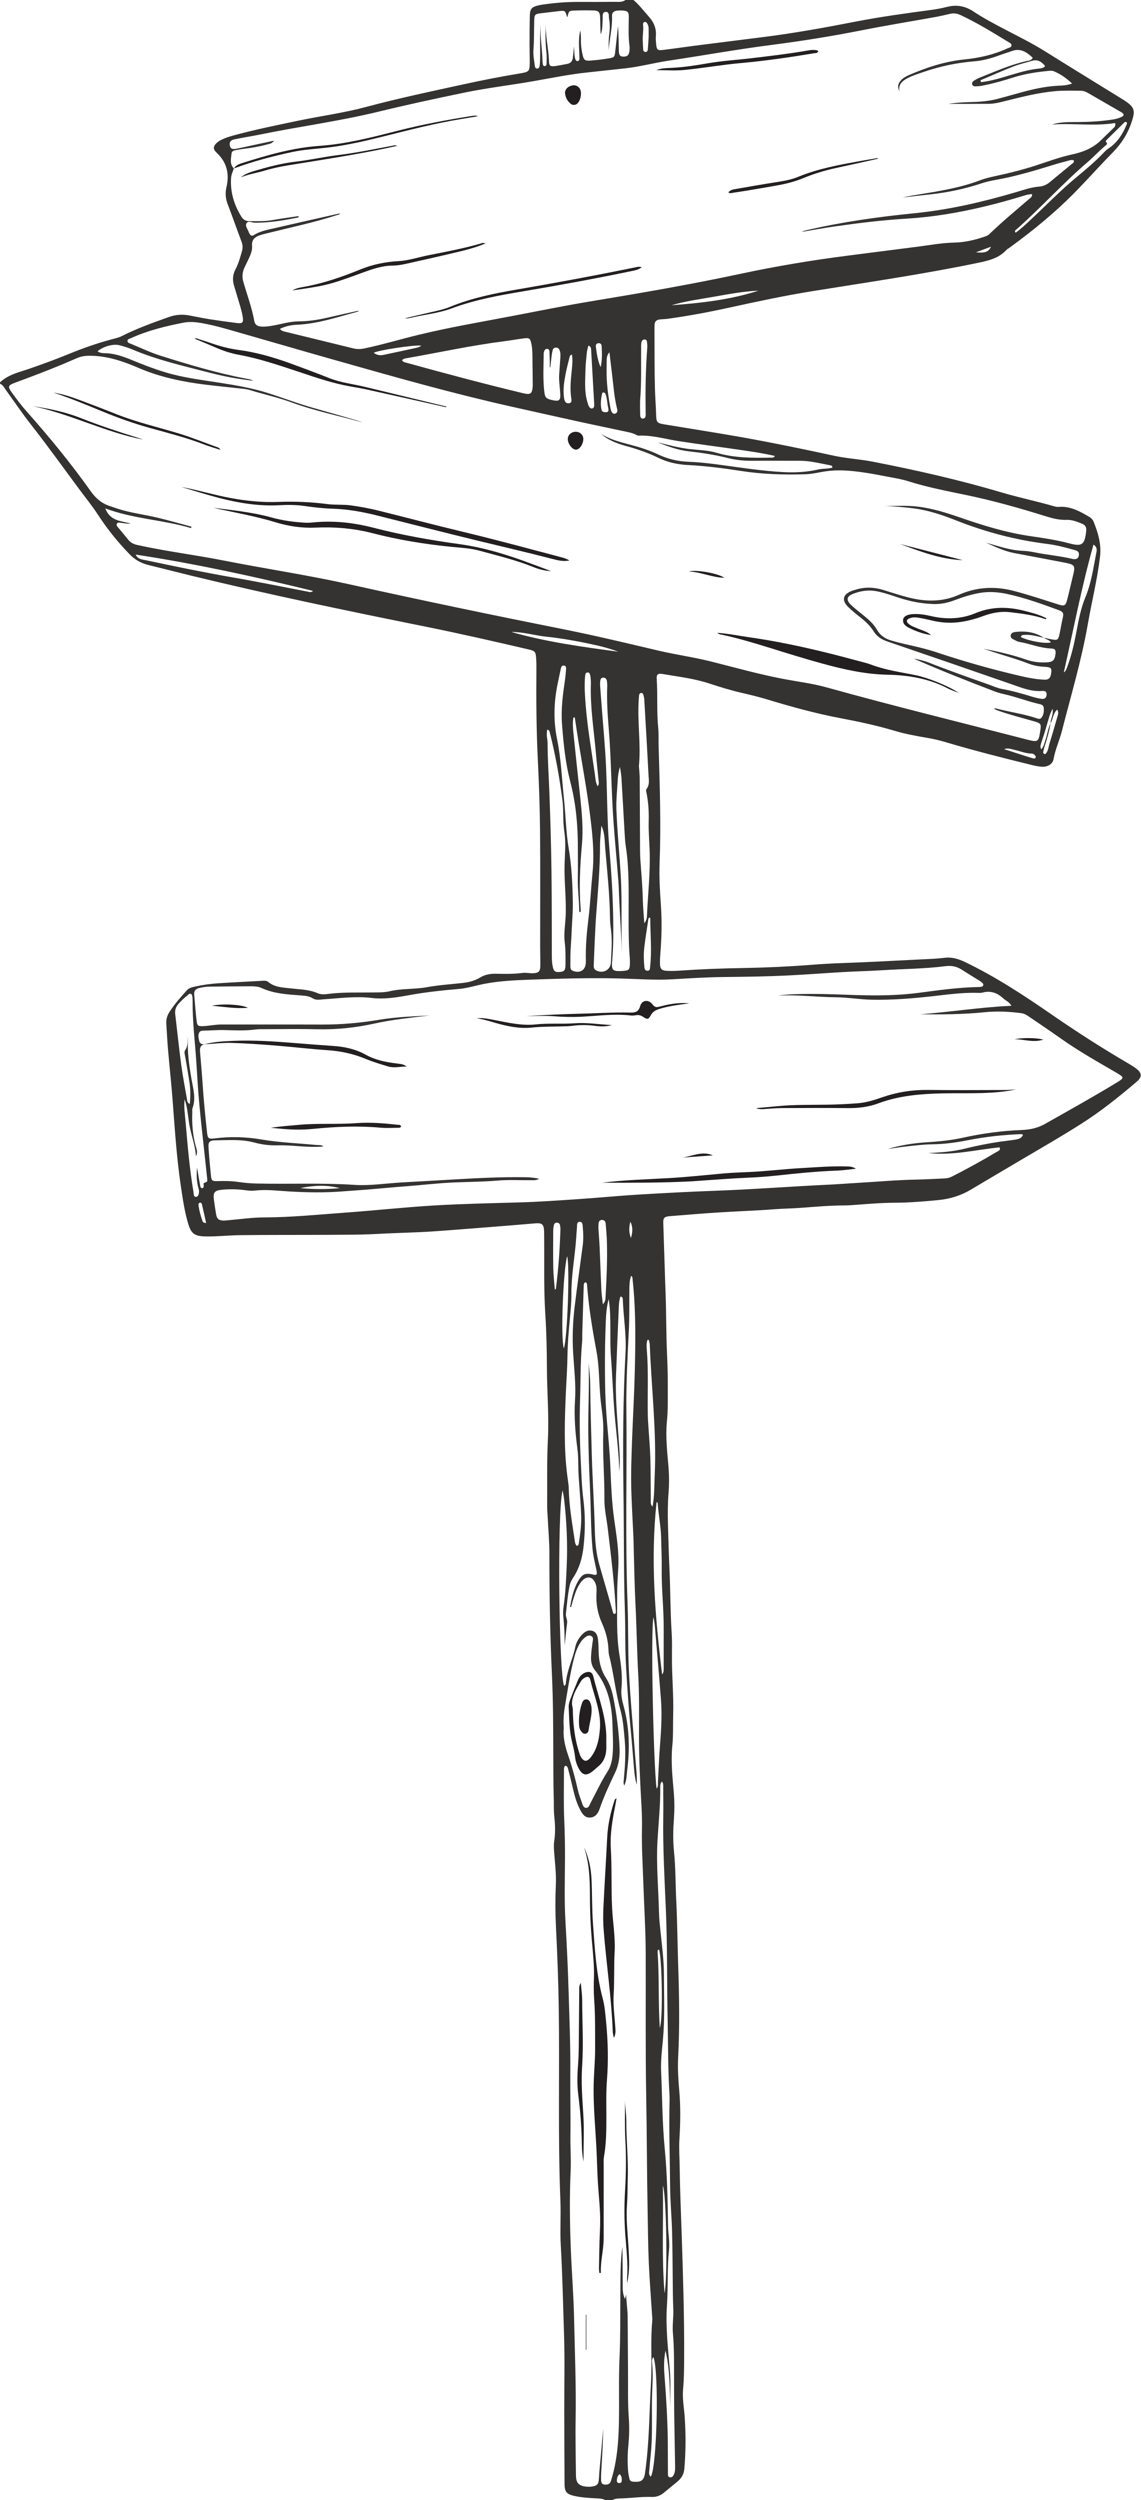 <?xml version="1.0" encoding="UTF-8" standalone="no"?><!DOCTYPE svg PUBLIC "-//W3C//DTD SVG 1.1//EN" "http://www.w3.org/Graphics/SVG/1.1/DTD/svg11.dtd"><svg width="100%" height="100%" viewBox="0 0 2482 5437" version="1.1" xmlns="http://www.w3.org/2000/svg" xmlns:xlink="http://www.w3.org/1999/xlink" xml:space="preserve" xmlns:serif="http://www.serif.com/" style="fill-rule:evenodd;clip-rule:evenodd;stroke-linejoin:round;stroke-miterlimit:2;"><path d="M1347.73,5380.28c-5.095,4.209 -5.453,9.009 -5.856,13.67c-0.28,3.184 1.165,5.607 4.675,5.778c3.154,0.14 5.717,-1.118 5.857,-4.66c0.217,-5.141 0.419,-10.377 -4.676,-14.788Zm775.256,-4831.59c20.024,2.105 27.418,-0.955 32.7,-12.196c-11.604,4.333 -22.152,8.264 -32.7,12.196Zm-751.661,2108.14c-3.06,10.734 -3.93,21.545 1.087,35.464c4.288,-14.012 4.164,-24.684 -1.087,-35.464Zm-922.922,2.702c-3.029,-13.53 -5.778,-26.159 -8.745,-38.741c-0.622,-2.641 -1.321,-6.4 -5.39,-5.173c-2.61,0.808 -2.719,3.821 -2.377,6.244c1.646,11.527 4.753,22.696 8.652,33.647c0.808,2.284 2.579,4.054 7.86,4.023Zm1735.77,-1030.42c16.916,5.468 33.833,10.936 50.765,16.373c4.148,1.32 8.295,2.61 12.505,3.713c1.848,0.465 4.101,0.574 5.188,-1.383c1.491,-2.687 -0.606,-4.536 -2.205,-6.291c-1.709,-1.864 -3.962,-2.703 -6.494,-2.75c-12.8,-0.171 -24.512,-5.235 -36.738,-8.015c-7.41,-1.693 -14.602,-4.723 -23.021,-1.647Zm-1445.04,954.753c-28.583,-7.705 -57.258,-6.012 -85.903,-0.233c28.582,2.858 57.165,2.734 85.903,0.233Zm567.397,-1785.4c3.619,-15.306 2.982,-30.524 2.19,-45.734c-0.187,-3.707 -2.113,-6.496 -6.26,-6.448c-4.987,0.059 -6.897,3.43 -6.338,7.716c2.004,15.059 4.07,30.135 10.408,44.466Zm16.777,89.549c-2.641,-8.966 -2.066,-20.258 -5.934,-30.691c-0.684,-1.84 -1.802,-3.434 -3.837,-3.85c-1.476,-0.302 -3.247,0.23 -3.573,1.679c-2.781,12.146 -4.256,24.533 -1.243,36.694c1.103,4.406 6.711,4.952 11.169,4.339c3.728,-0.514 4.148,-3.375 3.418,-8.171Zm-406.885,-136.385c-13.763,-2.25 -94.773,10.072 -103.394,15.554c6.229,4.905 13.204,6.189 20.427,4.705c23.115,-4.744 46.136,-9.849 69.204,-14.834c4.567,-0.986 9.227,-1.795 13.763,-5.425Zm494.586,-671.215c-0,-2.497 0.062,-6.362 -0.015,-10.223c-0.109,-5.765 0.668,-11.676 -2.035,-17.094c-1.29,-2.569 -2.843,-5.636 -6.136,-5.372c-3.713,0.3 -4.257,3.831 -3.93,6.655c1.273,10.669 -1.134,21.21 -0.746,31.829c0.264,7.23 0.404,14.472 0.948,21.681c0.248,3.191 2.438,5.433 5.856,5.092c2.75,-0.275 4.024,-2.723 4.225,-5.182c0.715,-8.656 1.181,-17.33 1.833,-27.386Zm24.264,4329.59c7.333,-18.797 4.661,-154.44 -1.786,-170.502c-3.076,0.824 -3.184,3.511 -3.029,5.732c3.899,54.835 1.149,109.872 4.815,164.77Zm214.758,-3777.93c-32.217,1.406 -63.907,7.377 -95.596,12.968c-31.394,5.538 -63.115,9.696 -93.825,18.76c64.093,-4.746 127.751,-11.841 189.421,-31.728Zm-405.874,139.099c-4.287,0.879 -4.691,3.475 -5.234,5.703c-3.092,12.664 -6.541,25.268 -8.917,38.07c-3.076,16.613 -5.592,33.362 -3.061,50.379c0.917,6.169 2.781,12.221 10.129,11.669c8.093,-0.606 6.027,-7.84 5.344,-12.517c-3.076,-21.307 -0.327,-42.327 1.739,-63.465c0.964,-9.789 1.74,-19.81 0,-29.839Zm168.7,1224.11c-2.222,0.776 -2.377,2.842 -2.641,4.644c-2.967,20.023 -6.307,40 -8.652,60.101c-1.663,14.369 -1.352,28.909 0.17,43.34c0.42,3.899 1.756,7.86 6.913,7.659c5.608,-0.218 5.033,-4.63 5.483,-8.436c4.132,-35.122 0.404,-70.26 0.404,-105.382c0,-0.653 -1.087,-1.29 -1.677,-1.926Zm32.745,2991.59c7.208,-36.163 3.791,-217.678 -3.681,-233.771c1.507,77.949 -2.843,155.977 3.681,233.771Zm-119.891,-4220.69c-5.484,5.883 -5.95,12.109 -5.981,18.373c-0.062,13.077 -0.559,26.183 0.125,39.225c1.118,21.777 4.132,43.376 8.248,64.793c1.631,8.509 5.965,12.819 10.595,10.79c6.073,-2.666 4.194,-8.156 3.091,-12.669c-5.453,-22.194 -7.053,-44.931 -9.802,-67.504c-2.144,-17.662 -4.194,-35.338 -6.276,-53.008Zm-118.82,2038.31c1.585,-1.103 2.252,-1.336 2.299,-1.647c5.546,-43.122 8.606,-86.446 9.88,-129.895c0.093,-2.874 -0.342,-5.794 -0.885,-8.621c-0.622,-3.107 -2.688,-5.111 -5.919,-5.499c-4.07,-0.498 -6.618,1.91 -7.441,5.39c-0.979,4.194 -1.398,8.59 -1.414,12.909c-0.108,27.06 -0.419,54.136 0.141,81.181c0.31,15.176 2.128,30.322 3.339,46.182Zm19.635,127.736c7.969,-21.903 13.219,-184 7.084,-200.218c-8.606,32.358 -14.323,178.237 -7.084,200.218Zm118.525,-1514.97c-24.824,-9.398 -50.594,-14.913 -76.428,-20.085c-26.112,-5.235 -52.318,-9.693 -78.881,-12.412c-25.911,-2.656 -51.169,-10.641 -77.562,-10.485c76.257,21.794 154.517,32.403 232.871,42.982Zm-64.886,-665.924c-2.936,8.003 -3.728,15.576 -4.38,23.179c-0.731,8.648 -1.927,17.288 -2.098,25.948c-0.45,25.017 -3.231,50.198 4.335,74.769c1.133,3.691 1.926,7.501 4.489,10.563c1.646,1.985 3.821,3.066 6.353,2.277c1.942,-0.606 3.091,-2.358 3.402,-4.329c0.311,-1.882 0.342,-3.837 0.233,-5.746c-2.175,-39 -4.349,-77.998 -6.602,-116.992c-0.186,-3.288 -0.124,-6.869 -5.732,-9.669Zm112.233,120.393c0,8.208 -0.326,16.435 0.109,24.621c0.295,5.398 -1.211,14.118 6.214,13.894c7.161,-0.216 5.763,-8.946 5.685,-14.332c-0.652,-46.849 0.062,-93.648 3.604,-140.39c0.326,-4.278 -0.233,-8.674 -0.823,-12.954c-0.342,-2.503 -2.113,-4.326 -4.956,-4.352c-2.609,-0.025 -4.675,1.085 -5.856,3.454c-1.802,3.579 -1.693,7.503 -1.739,11.348c-0.42,39.578 1.071,79.191 -2.238,118.711Zm740.429,-697.175c0.403,1.364 0.807,2.73 1.211,4.094c43.573,-4.939 83.635,-25.723 127.441,-29.661c2.827,-0.255 5.655,-1.12 8.342,-2.086c1.196,-0.429 2.05,-1.813 3.651,-3.332c-7.69,-9.284 -16.218,-14.995 -28.723,-11.236c-13.406,4.023 -27.169,7.087 -40.155,12.149c-24.171,9.418 -47.876,19.985 -71.767,30.072Zm-711.491,4951.3c-3.821,4.319 -3.169,9.367 -2.718,13.826c2.672,26.563 -0.046,53.11 -0.388,79.642c-0.498,40.093 1.382,80.28 -2.781,120.296c-1.103,10.563 -2.268,21.142 -2.982,31.751c-0.342,4.847 -1.865,10.346 3.215,14.509c13.717,-21.965 18.159,-231.504 5.654,-260.024Zm-109.934,-2289.49c6.058,-6.431 5.592,-11.884 5.888,-16.979c2.205,-39.534 4.054,-79.084 2.92,-118.695c-0.373,-13.018 -1.631,-26.004 -2.594,-39.006c-0.357,-4.785 -2.377,-8.637 -7.72,-8.808c-5.469,-0.171 -7.55,3.635 -7.877,8.466c-0.263,3.837 -0.388,7.721 -0.17,11.573c0.73,12.521 1.911,25.025 2.454,37.561c1.383,31.332 2.361,62.696 3.837,94.043c0.466,9.864 1.973,19.682 3.262,31.845Zm-11.386,-1126.53c2.889,-4.039 2.702,-6.509 2.47,-8.855c-2.144,-22.121 -4.567,-44.21 -6.54,-66.346c-4.365,-49.04 -12.288,-97.833 -10.641,-147.324c0.155,-4.816 -0.248,-9.663 -0.652,-14.478c-0.203,-2.377 -0.793,-4.769 -1.569,-7.037c-0.87,-2.563 -3.014,-3.728 -5.67,-3.37c-2.082,0.264 -3.542,1.739 -3.946,3.712c-0.575,2.827 -0.901,5.716 -1.087,8.606c-1.336,19.34 0.062,38.602 1.584,57.88c3.993,50.641 12.878,100.613 20.039,150.835c1.196,8.373 1.134,17.227 6.012,26.377Zm1014.06,-247.535c4.412,-2.858 5.686,-7.379 7.317,-11.713c9.227,-24.544 15.114,-49.988 19.93,-75.681c4.815,-25.723 9.678,-51.807 19.588,-75.74c13.173,-31.815 17.6,-65.152 24.078,-98.257c1.088,-5.606 1.445,-11.554 -6.338,-16.657c-25.988,92.367 -43.713,185.496 -64.575,278.048Zm136.793,-1196.25c-2.144,-1.621 -3.666,-1.12 -4.66,-0.154c-12.831,12.501 -25.6,25.067 -38.323,37.67c-1.367,1.345 -3.309,3.815 -2.081,4.972c4.784,4.519 0.73,6.653 -2.035,8.945c-13.08,10.836 -24.466,23.534 -37.329,34.527c-54.167,46.327 -101.825,99.537 -155.184,146.701c-1.911,1.688 -5.329,3.134 -1.958,7.375c12.303,-8.719 22.975,-19.217 33.849,-29.336c32.264,-30.02 62.928,-61.788 96.854,-89.999c21.609,-17.98 43.216,-35.904 62.509,-56.437c2.626,-2.796 5.67,-5.313 8.854,-7.459c19.107,-12.871 30.914,-31.221 39.395,-52.085c0.73,-1.789 1.118,-3.739 0.109,-4.72Zm-1031.4,3010.22c4.257,-22.525 3.651,-45.235 4.692,-67.744c4.38,-94.912 -7.099,-189.328 -10.703,-284.024c-0.125,-3.308 -1.057,-6.602 -1.694,-9.879c-0.077,-0.358 -0.667,-0.7 -1.087,-0.855c-1.817,-0.699 -0.373,1.678 -1.864,-0.652c-3.06,7.441 -2.377,14.819 -1.817,21.841c3.898,47.829 1.211,95.751 2.19,143.627c0.186,8.699 0.916,17.383 1.46,26.082c1.398,22.198 3.464,44.365 4.101,66.579c0.839,29.98 0.543,59.992 0.885,89.988c0.047,5.095 -1.009,10.532 3.837,15.037Zm-1124.37,-2070.24c4.691,10.286 13.903,10.505 22.074,12.231c62.912,13.291 125.825,26.472 189.22,37.414c54.788,9.457 109.266,20.685 163.868,31.094c2.905,0.555 6.043,2.214 10.703,-1.769c-128.871,-31.444 -256.451,-59.323 -385.865,-78.97Zm902.014,-407.116c-0.388,-0.031 -0.776,-0.062 -1.165,-0.093c0,-3.852 0.078,-7.708 -0.015,-11.559c-0.171,-7.739 -0.342,-15.481 -0.731,-23.212c-0.124,-2.526 -1.537,-4.727 -4.225,-5.243c-3.293,-0.631 -5.608,1.142 -6.865,4.045c-0.746,1.744 -1.368,3.713 -1.383,5.586c-0.264,28.076 -2.02,56.207 1.398,84.185c1.522,12.426 4.52,14.705 17.6,17.543c14.54,3.15 17.771,0.738 16.979,-14.014c-0.731,-14.007 -3.263,-27.922 -2.346,-42.017c0.808,-12.558 1.88,-25.1 2.625,-37.661c0.326,-5.313 0.218,-10.655 -2.097,-15.686c-1.616,-3.5 -4.225,-5.124 -8.046,-4.88c-3.278,0.21 -5.608,1.922 -6.447,4.937c-1.041,3.702 -1.74,7.531 -2.222,11.351c-1.134,8.891 -2.05,17.81 -3.06,26.718Zm231.24,3090.74c3.961,-5.312 2.578,-9.817 2.827,-14.012c1.32,-23.674 2.128,-47.378 3.853,-71.021c2.625,-35.697 5.545,-71.192 2.826,-107.2c-4.054,-53.577 -8.807,-107.076 -13.328,-160.607c-0.574,-6.788 -1.941,-13.498 -2.92,-20.24c-6.711,26.236 0.062,326.168 6.742,373.081l-0,-0.001Zm11.945,-248.342c3.402,-4.117 3.402,-8.591 3.418,-12.831c0.14,-28.505 -0.217,-57.026 -0,-85.53c0.341,-44.071 -4.971,-87.938 -4.319,-132.024c0.326,-22.245 -0.839,-44.505 -1.273,-66.75c-0.497,-25.289 -5.857,-49.895 -7.394,-74.967c-0.078,-1.243 -0.622,-2.858 -2.548,-2.019c-13.39,125.328 -3.076,249.849 12.116,374.121Zm-132.163,-1845.72c-1.01,14.338 -2.889,28.692 -2.905,43.03c-0.062,48.885 -4.334,97.476 -8.031,146.144c-2.889,38.043 -3.93,76.24 -5.685,114.361c-0.202,4.443 0.605,8.777 5.172,11.138c14.991,7.736 31.426,-0.917 32.171,-17.243c1.134,-24.093 3.325,-48.202 0.078,-72.326c-1.087,-8.125 -1.926,-16.342 -2.02,-24.544c-0.605,-50.796 -6.135,-101.266 -10.454,-151.814c-1.382,-16.217 -0.528,-32.808 -8.326,-48.746Zm93.39,212.304c5.313,-7.364 5.608,-12.256 5.81,-17.025c2.097,-47.395 7.549,-94.665 5.794,-142.168c-0.776,-20.8 -2.609,-41.553 -2.035,-62.4c0.591,-20.412 -0.605,-40.668 -4.489,-60.738c-0.637,-3.324 -2.284,-7.146 -0.155,-9.895c7.083,-9.119 4.831,-19.557 4.318,-29.422c-2.812,-55.114 -6.089,-110.198 -9.305,-165.297c-0.202,-3.34 -0.994,-6.695 -1.942,-9.911c-0.683,-2.345 -2.298,-4.551 -5.188,-4.054c-2.703,0.45 -3.884,2.765 -4.179,5.266c-0.403,3.371 -0.512,6.757 -0.73,10.128c-3.2,47.767 5.111,95.503 0.451,143.27c-0.14,1.414 0.217,2.89 0.326,4.334c0.466,7.239 1.305,14.493 1.352,21.732c0.341,52.319 0.496,104.638 0.776,156.956c0.031,7.27 0.202,14.54 0.715,21.779c2.019,28.008 4.52,55.969 5.204,84.07c0.404,16.792 2.003,33.553 3.277,53.375Zm-147.06,1353.73c3.324,-0.342 4.101,-2.237 4.396,-4.132c3.076,-20.101 5.981,-40.358 5.343,-60.645c-0.916,-29.002 -3.65,-57.942 -5.498,-86.913c-1.228,-19.34 -0.047,-38.819 -2.548,-57.973c-4.645,-35.557 -7.705,-70.975 -5.328,-106.981c2.284,-34.316 -2.066,-68.693 -4.101,-102.946c-2.035,-34.066 -0.668,-67.728 3.402,-101.359c5.281,-43.728 11.526,-87.348 17.305,-131.014c1.786,-13.514 1.678,-27.075 0.31,-40.59c-0.496,-4.909 0.28,-12.35 -7.145,-11.992c-6.416,0.295 -5.049,7.13 -5.484,11.712c-0.699,7.223 -1.118,14.462 -1.584,21.701c-2.734,41.507 -10.952,82.517 -10.563,124.35c0.155,17.848 -1.771,35.759 -3.418,53.592c-2.454,26.517 -4.784,52.987 -5.126,79.659c-0.326,25.631 -2.19,51.246 -3.34,76.862c-2.765,61.903 -4.955,123.791 3.123,185.507c1.196,9.119 2.826,18.253 3.029,27.402c0.823,36.94 7.13,73.197 12.582,109.577c0.746,5.002 1.057,10.439 4.645,14.183Zm-845.313,-1107.19c-2.346,31.348 2.252,61.795 7.472,92.505c3.479,20.505 10.097,41.694 2.128,62.991c-0.979,2.578 -0.311,5.763 -0.435,8.652c-1.088,25.336 0.994,50.268 7.767,74.828c1.662,5.996 4.521,12.597 0.186,21.017c-1.708,-22.959 -9.133,-42.563 -13.281,-62.897c-4.117,-20.225 -4.412,-41.243 -11.387,-60.909c-1.973,16.653 0.684,32.932 2.082,49.243c4.396,51.138 8.73,102.291 17.274,152.963c0.668,3.946 0.077,10.533 5.779,9.864c5.157,-0.605 6.073,-6.835 6.229,-11.743c0.062,-2.346 -0.668,-4.785 -1.321,-7.099c-4.178,-14.618 -4.442,-29.453 -3.06,-44.816c2.408,13.841 4.66,27.2 7.099,40.528c0.451,2.439 1.911,4.784 4.94,4.148c2.221,-0.482 2.05,-2.812 2.563,-4.66c0.637,-2.268 -2.346,-5.251 1.6,-6.882c6.384,-2.656 6.524,-2.781 6.105,-6.944c-1.181,-12.054 -2.532,-24.077 -3.821,-36.116c-4.521,-42.346 -9.476,-84.676 -13.438,-127.084c-2.889,-30.835 -4.582,-61.779 -6.602,-92.691c-2.873,-43.931 -8.434,-87.706 -8.093,-131.853c0.031,-3.853 -0.062,-7.798 -0.807,-11.558c-0.994,-5.048 -4.257,-6.555 -8.373,-3.122c-8.187,6.804 -16.311,13.763 -22.991,22.089c-4.706,5.872 -6.524,12.832 -5.623,20.474c4.381,36.955 8.217,73.989 13.173,110.882c3.324,24.839 8.155,49.476 12.396,74.19c0.606,3.511 0.45,7.627 6.058,10.424c1.833,-16.528 1.6,-31.861 -0.652,-47.115c-2.703,-18.19 -6.012,-36.303 -8.994,-54.462c-0.87,-5.251 -3.232,-11.65 -0.311,-15.643c6.757,-9.227 4.443,-19.433 6.338,-29.204Zm817.213,1504.01c-1.957,17.973 2.486,38.213 9.336,58.05c8.699,25.181 15.581,50.859 21.53,76.832c2.035,8.916 5.251,17.6 8.42,26.221c1.786,4.846 3.169,11.619 9.227,11.868c6.167,0.264 7.565,-6.68 9.988,-11.2c12.117,-22.602 22.665,-46.012 36.645,-67.62c7.223,-11.169 9.957,-24.015 11.091,-37.219c1.834,-21.282 0.28,-42.579 -0.279,-63.798c-1.15,-43.231 -9.476,-84.583 -38.012,-119.317c-6.773,-8.217 -9.041,-17.895 -8.683,-28.49c0.357,-10.687 1.973,-21.188 3.231,-31.751c0.605,-5.017 3.138,-11.386 -3.029,-14.416c-6.106,-2.997 -11.061,1.398 -15.488,5.189c-4.831,4.147 -8.233,9.476 -11.246,15.037c-4.412,8.124 -7.363,16.839 -9.74,25.74c-9.398,35.122 -14.245,71.114 -20.427,106.842c-2.579,14.789 -3.791,29.764 -2.564,48.032Zm-35.65,-2172.04c-3.247,10.61 0.404,20.117 0.435,29.577c0.093,36.319 2.672,72.575 3.992,108.862c2.051,56.606 3.79,113.212 4.49,169.834c0.745,61.033 0.574,122.081 0.776,183.13c0.031,8.233 0.202,16.466 2.035,24.559c2.206,9.834 5.157,12.086 14.975,11.34c9.709,-0.745 12.039,-3.246 12.66,-13.747c0.14,-2.424 0.109,-4.847 0.093,-7.27c-0.062,-14.525 0.14,-29.018 -1.724,-43.511c-2.299,-17.911 0.854,-35.79 1.849,-53.654c2.19,-39.286 -3.48,-78.385 -2.144,-117.593c0.777,-23.207 3.044,-46.307 -0.622,-69.499c-3.573,-22.555 -1.149,-45.592 -4.07,-68.117c-6.353,-48.994 -14.974,-97.646 -27.075,-145.616c-0.684,-2.718 -0.56,-5.903 -5.67,-8.295Zm162.423,488.345c-2.128,-41.072 -4.225,-82.16 -6.369,-123.248c-0.574,-11.106 -0.652,-22.228 -1.506,-33.367c-3.231,-42.469 -7.301,-84.862 -10.47,-127.363c-5.173,-69.515 -4.987,-139.278 -10.812,-208.792c-2.485,-29.81 -4.21,-59.9 -3.091,-89.958c0.124,-3.371 -0.14,-6.788 -0.575,-10.144c-0.606,-4.784 -2.982,-8.482 -8.28,-8.295c-4.908,0.186 -6.042,4.241 -6.43,8.28c-0.28,2.889 -0.436,5.825 -0.234,8.699c0.994,14.012 2.144,27.992 3.185,42.004c3.448,46.338 8.031,92.629 9.973,139.029c1.74,42.066 2.143,84.21 3.976,126.292c0.808,18.361 2.098,36.722 3.651,55.052c3.883,45.826 6.788,91.744 7.611,137.694c0.575,32.854 0.87,65.817 -2.128,98.718c-1.941,21.127 1.135,23.41 22.571,22.09c14.043,-0.87 15.674,-2.486 16.047,-16.388c0.093,-3.868 0.031,-7.767 -0.295,-11.62c-2.47,-29.95 -2.563,-59.961 -2.594,-90.004c-0.031,-51.294 1.708,-102.68 -6.199,-153.694c-1.335,-8.59 -1.817,-17.335 -2.33,-26.019c-2.376,-40.606 -4.52,-81.212 -7.005,-121.802c-0.482,-8.031 -2.098,-16 -3.185,-23.985c-3.278,9.973 -4.412,19.542 -4.955,29.142c-1.196,21.747 -3.698,43.557 -2.796,65.228c1.942,47.378 6.617,94.648 9.429,141.965c3.355,56.512 0.233,113.289 2.811,170.486Zm94.571,3036.93c-3.774,17.879 -3.666,35.681 -2.298,53.421c3.697,47.798 6.664,95.627 7.238,143.566c0.28,23.254 0.063,46.524 0.295,69.778c0.032,3.604 -0.481,8.56 5.003,8.948c4.535,0.311 6.663,-3.417 8.279,-7.037c2.641,-5.95 2.392,-12.334 2.299,-18.61c-0.606,-38.695 -1.445,-77.39 -1.957,-116.07c-0.327,-23.751 -0.218,-47.488 -0.342,-71.223c-0.171,-33.43 0.575,-66.859 -2.439,-100.226c-1.615,-17.895 1.647,-35.852 0.808,-53.686c-1.041,-21.809 -0.994,-43.588 -1.243,-65.382c-0.404,-34.392 -0.435,-68.8 -1.429,-103.177c-0.963,-32.901 -4.039,-65.771 -4.272,-98.672c-0.435,-62.447 -2.78,-124.893 -1.103,-187.356c0.109,-3.868 -0.031,-7.751 -0.264,-11.619c-3.308,-52.707 -2.812,-105.538 -3.93,-158.277c-1.724,-81.351 -0.419,-162.765 -3.945,-244.101c-2.936,-67.262 -6.634,-134.478 -5.639,-201.849c0.295,-20.349 0.093,-40.699 -0.094,-61.048c-0.046,-4.816 0.963,-10.144 -2.733,-14.882c-3.62,4.054 -3.775,8.062 -3.729,11.852c0.575,39.301 -3.821,78.338 -6.027,117.484c-2.92,51.853 2.19,103.581 3.324,155.371c0.296,14.012 1.926,28.024 3.372,41.989c3.23,30.819 7.222,61.608 7.347,92.645c0.186,47.922 2.175,95.876 -2.299,143.783c-2.082,22.151 -4.754,44.318 -3.79,66.687c2.438,56.559 2.501,113.197 7.953,169.693c5.359,55.41 6.198,111.178 7.161,166.851c0.295,17.43 3.868,34.735 2.066,52.21c-4.132,40.047 -1.786,80.311 -4.504,120.451c-3.216,47.472 2.485,94.758 6.384,142.074c2.345,28.365 0.435,57.072 0.435,78.556c-0.513,-36.195 -0.171,-79.566 -9.927,-122.144Zm-573.283,-4328.21c2.889,4.204 6.912,4.558 10.548,5.566c83.868,23.269 167.984,45.574 252.583,65.989c17.025,4.107 20.334,1.339 21.297,-16.538c0.077,-1.446 0.031,-2.898 0.015,-4.348c-0.248,-20.304 -0.512,-40.609 -0.73,-60.915c-0.093,-8.718 -0.45,-17.406 -2.315,-25.962c-2.469,-11.343 -4.349,-12.961 -15.735,-11.497c-14.369,1.849 -28.645,4.476 -43.029,6.293c-71.504,9.038 -141.888,24.558 -212.817,36.922c-3.293,0.574 -6.695,1.028 -9.817,4.49Zm375.892,776.696c-1.009,0.078 -2.004,0.156 -3.013,0.233c-1.896,11.449 -1.041,23.037 0.124,34.47c4.831,47.689 10.097,95.332 15.177,143.006c3.479,32.793 6.291,65.74 3.308,98.595c-4.287,47.363 -6.524,94.648 -2.64,142.121c0.155,1.832 0.341,3.883 -1.414,5.172c-1.973,-0.419 -1.818,-2.05 -1.833,-3.371c-0.342,-23.72 -3.682,-47.301 -3.138,-71.099c0.513,-21.779 0.047,-43.589 0.124,-65.383c0.171,-48.637 -4.225,-96.839 -16.482,-143.953c-10.671,-41.041 -14.757,-82.921 -17.988,-124.909c-2.485,-32.031 1.647,-63.83 6.323,-95.488c1.211,-8.14 1.879,-16.357 2.516,-24.559c0.264,-3.449 -0.233,-7.224 -4.676,-7.736c-4.318,-0.497 -5.84,2.905 -6.602,6.322c-2.314,10.392 -4.396,20.847 -6.617,31.27c-8.668,40.746 -10.082,81.678 -1.678,122.594c8.886,43.341 10.517,87.426 15.146,131.216c3.713,35.139 4.179,70.54 10.035,105.492c6.742,40.186 8.652,80.87 9.072,121.538c0.202,18.858 -1.585,37.717 -2.393,56.575c-0.496,11.604 -0.963,23.192 -1.91,34.796c-1.181,14.447 -0.916,29.033 -1.025,43.557c-0.016,4.334 0.404,8.731 5.638,10.673c15.565,5.809 27.169,-1.476 27.977,-17.74c0.062,-1.445 0.109,-2.905 0.062,-4.35c-0.839,-30.587 1.911,-60.878 5.624,-91.231c4.054,-33.134 5.514,-66.579 8.87,-99.806c3.23,-32.001 1.553,-63.69 -1.803,-95.597c-6.617,-63.192 -18.05,-125.592 -28.473,-188.163c-2.999,-18.051 -5.546,-36.164 -8.311,-54.245Zm-15.829,-1523.68c-0.295,0.154 -0.59,0.306 -0.886,0.46c-0.155,-0.443 -0.341,-0.881 -0.466,-1.331c-3.743,-12.558 -4.116,-12.899 -17.056,-11.47c-12.986,1.432 -25.926,3.192 -38.897,4.646c-13.313,1.491 -14.742,2.656 -15.099,15.972c-0.59,21.289 -0.047,42.574 -1.693,63.886c-0.886,11.401 1.693,23.098 3.029,34.626c0.311,2.779 1.678,6.019 5.25,5.851c3.371,-0.157 4.878,-3.136 5.22,-6.067c0.605,-5.274 0.916,-10.605 0.994,-15.918c0.373,-24.671 -0.979,-49.369 1.398,-74.033c-1.709,26.215 3.107,52.082 3.806,78.162c0.062,1.936 0.093,3.888 0.388,5.796c0.42,2.813 0.42,6.543 4.101,6.748c3.759,0.211 4.334,-3.434 4.381,-6.264c0.124,-7.736 0.559,-15.557 -0.327,-23.204c-2.578,-22.233 -2.361,-44.457 -0.745,-66.756c-2.455,28.631 5.421,56.45 6.291,84.832c0.342,10.994 2.579,12.63 13.546,11.21c8.637,-1.119 17.134,-3.121 25.724,-4.573c7.798,-1.318 11.837,-5.897 12.629,-13.645c0.777,-7.59 1.662,-15.171 2.657,-24.319c0.932,10.224 -0.032,19.059 2.764,27.481c0.793,2.404 2.284,4.588 5.096,4.227c2.796,-0.357 3.93,-2.833 3.883,-5.351c-0.201,-8.713 -0.605,-17.421 -0.963,-26.131c-0.497,-11.799 0.062,-23.502 2.672,-35.1c1.538,7.255 1.631,14.45 1.523,21.641c-0.172,10.738 1.351,21.297 3.712,31.691c2.454,10.774 5.095,13.048 16.124,12.242c13.499,-0.985 26.998,-2.613 40.358,-4.803c12.831,-2.106 13.111,-2.962 14.508,-15.756c2.004,-18.145 3.977,-36.289 5.965,-54.433c1.616,18.001 1.259,35.933 1.756,53.843c0.28,10.024 3.013,12.491 10.392,12.447c8.28,-0.048 11.697,-3.279 12.753,-12.555c0.389,-3.349 0.544,-6.828 0.094,-10.151c-2.796,-20.755 -1.896,-41.585 -1.538,-62.408c0.202,-11.772 -2.128,-14.386 -13.98,-15.123c-3.853,-0.24 -7.768,-0.058 -11.605,0.304c-6.741,0.632 -11.215,4.473 -10.904,11.254c1.165,25.395 -5.717,49.988 -7.177,75.116c-0.156,-10.956 -0.56,-21.886 0.901,-32.845c1.616,-12.039 2.019,-24.247 -0.234,-36.197c-1.024,-5.434 1.461,-15.319 -7.58,-14.565c-8.016,0.665 -5.825,9.807 -6.26,15.736c-0.792,11.152 0.155,22.497 -4.241,33.28c-1.211,-12.643 -0.714,-25.246 -1.352,-37.791c-0.558,-10.992 -3.51,-13.998 -14.166,-14.355c-14.525,-0.488 -29.08,-0.366 -43.589,0.244c-9.895,0.416 -10.579,1.726 -13.157,13.449Zm123.263,3846.79c-0.871,-4.474 -1.476,-5.872 -1.352,-7.208c2.75,-30.369 5.39,-60.66 2.578,-91.262c-2.034,-22.229 -3.432,-44.474 -9.367,-66.067c-10.78,-39.269 -14.617,-79.953 -24.699,-119.363c-0.947,-3.713 -1.118,-7.673 -1.274,-11.526c-0.823,-20.148 -5.794,-39.689 -13.98,-57.6c-10.004,-21.934 -13.577,-44.132 -12.101,-67.713c0.357,-5.779 0.295,-11.619 -1.585,-17.274c-5.592,-16.854 -18.905,-19.836 -30.586,-6.71c-2.237,2.516 -4.101,5.406 -5.841,8.311c-6.804,11.339 -10.345,23.968 -14.104,36.489c-0.699,2.33 -1.15,4.738 -2.051,6.975c-0.668,1.646 0.311,4.753 -3.433,4.427c3.619,-19.185 7.316,-38.23 17.025,-55.379c9.507,-16.792 16.047,-19.573 35.216,-14.881c5.048,1.226 6.369,-1.01 5.98,-5.096c-0.372,-3.837 -1.351,-7.627 -2.159,-11.417c-2.811,-13.251 -5.934,-26.439 -7.145,-40.016c-3.744,-42.004 -3.371,-84.163 -5.267,-126.245c-1.91,-42.548 -3.588,-85.142 -3.93,-127.767c-0.388,-49.989 2.377,-99.915 0.73,-149.872c1.492,15.456 3.387,30.897 3.511,46.355c0.451,51.338 2.035,102.647 3.464,153.956c1.476,53.732 5.111,107.355 6.493,161.103c0.684,26.532 2.734,53.189 10.346,79.037c9.709,32.994 18.982,66.113 28.567,99.138c0.73,2.486 0.528,6.214 4.815,6.105c2.983,-2.128 2.067,-5.142 1.927,-7.953c-3.138,-59.48 -10.361,-118.54 -17.429,-177.632c-2.532,-21.142 -7.519,-42.097 -7.332,-63.456c0.404,-48.451 -4.117,-96.808 -2.47,-145.259c0.699,-20.458 -1.849,-40.606 -4.614,-60.767c-0.854,-6.23 -1.398,-12.507 -1.926,-18.767c-2.765,-32.808 -2.284,-65.911 -8.388,-98.377c-8.855,-47.146 -16.606,-94.431 -20.319,-142.323c-0.202,-2.64 0.062,-6.058 -3.992,-6.773c-3.977,2.548 -3.247,6.727 -3.371,10.393c-1.103,33.398 -2.082,66.796 -3.06,100.179c-0.202,6.788 0.233,13.608 -0.404,20.349c-3.868,41.026 -3.029,82.237 -4.365,123.356c-1.476,44.971 -0.731,90.035 1.538,135.068c1.398,27.573 2.097,55.208 5.561,82.579c4.411,34.827 4.194,69.577 0.264,104.342c-2.641,23.363 -8.917,45.623 -22.012,65.538c-3.464,5.282 -6.477,10.811 -7.86,17.072c-4.505,20.381 -5.887,41.196 -8.342,61.856c-0.808,6.866 3.589,12.94 2.672,20.008c-2.113,16.295 -3.619,32.668 -5.375,49.01c0.032,-21.22 -0.854,-42.408 -3.013,-63.565c-0.715,-7.162 -0.295,-14.587 0.745,-21.732c4.179,-28.816 5.391,-57.88 6.696,-86.867c2.221,-48.916 -0.109,-97.802 -5.764,-146.485c-0.73,-6.26 -2.097,-12.443 -3.153,-18.657c-12.21,46.649 -7.86,401.292 3.324,425.227c4.07,-1.553 3.682,-5.406 3.993,-8.528c2.671,-26.268 14.819,-50.004 20.147,-75.588c2.175,-10.486 7.612,-19.899 15.177,-27.744c6.011,-6.229 13.08,-10.423 22.074,-7.798c8.839,2.578 11.184,10.377 12.225,18.159c1.072,8.14 1.305,16.42 1.367,24.653c0.171,21.25 4.319,41.336 15.984,59.495c8.513,13.25 13.08,27.961 16.156,43.309c7.084,35.2 11.541,70.757 13.405,106.579c0.995,18.998 -1.056,38.073 -9.304,55.425c-12.272,25.818 -24.358,51.635 -33.74,78.711c-3.356,9.693 -8.901,19.091 -20.893,19.743c-12.287,0.669 -17.538,-8.901 -22.291,-18.003c-8.125,-15.597 -12.273,-32.575 -16.249,-49.585c-2.874,-12.256 -5.794,-24.512 -9.072,-36.66c-0.901,-3.356 -1.32,-7.783 -6.416,-8.435c-2.656,2.174 -2.904,5.11 -2.904,7.969c0.031,36.815 -1.01,73.693 0.605,110.447c1.228,28.085 1.771,56.14 1.616,84.209c-0.249,45.546 -1.616,91.17 1.041,136.607c2.998,51.231 5.39,102.524 6.881,153.771c1.678,57.103 4.117,114.221 3.635,171.402c-0.404,46.991 0.917,93.996 0.249,140.987c-0.357,25.103 1.662,50.051 0.512,75.309c-2.532,55.612 -1.895,111.425 0.234,167.115c1.941,51.262 6.151,102.462 7.238,153.74c1.569,74.081 4.691,148.148 3.324,222.292c-0.357,18.407 -0.155,36.815 -0.03,55.223c0.139,20.847 0.45,41.678 0.745,62.509c0.093,6.322 0.327,12.769 4.086,18.159c5.203,7.503 22.213,10.066 35.324,6.804c11.278,-2.796 9.802,-11.635 10.765,-19.542c0.358,-2.873 0.264,-5.809 0.528,-8.699c2.858,-32.466 5.763,-64.916 8.653,-97.367c-0.513,32.482 -2.548,64.823 -4.475,97.181c-0.294,4.831 -0.294,9.693 -0.17,14.524c0.124,5.095 0.994,9.895 7.472,10.517c6.306,0.59 11.666,-0.715 13.841,-7.628c1.165,-3.696 2.236,-7.425 3.277,-11.153c10.362,-37.173 13.251,-75.355 14.121,-113.631c1.071,-47.457 -0.777,-95.022 1.351,-142.416c2.144,-47.954 1.461,-95.86 1.88,-143.798c0.279,-32.917 -0.249,-65.896 4.38,-98.657c0.668,29.064 0.637,58.128 0.684,87.193c0.016,8.326 0.466,16.605 4.955,26.516c1.382,-4.987 2.035,-7.363 2.688,-9.724c0.093,15.751 2.905,31.13 3.106,46.586c0.498,38.276 0.342,76.567 0.793,114.828c0.419,35.837 -0.902,71.673 1.755,107.511c1.46,19.743 0.932,39.642 -0.979,59.511c-1.833,18.78 -2.097,37.732 -0.45,56.605c0.45,5.282 1.631,10.517 2.765,15.705c0.807,3.666 3.417,5.888 7.161,6.214c15.037,1.351 23.985,-0.125 26.563,-17.662c9.74,-66.346 9.367,-133.267 13.266,-199.923c2.579,-44.008 -1.569,-88.171 2.688,-132.164c0.419,-4.302 -0.202,-8.714 -0.482,-13.064c-2.392,-37.67 -5.406,-75.324 -7.083,-113.041c-1.694,-38.213 -1.834,-76.505 -2.579,-114.734c-1.616,-82.315 -1.538,-164.66 -3.045,-247.006c-1.895,-104.622 -0.683,-209.306 -1.118,-313.958c-0.202,-50.843 -3.527,-101.608 -5.22,-152.405c-1.258,-37.747 -3.728,-75.448 -2.951,-113.273c0.357,-16.933 0.031,-33.927 -0.932,-50.843c-2.812,-50.284 -5.53,-100.552 -5.499,-150.96c0.031,-45.018 0.901,-90.019 -1.6,-135.084c-2.858,-51.697 -3.449,-103.534 -6.105,-155.293c-1.927,-37.701 -2.485,-75.496 -3.619,-113.243c-0.296,-9.678 -0.249,-19.387 -0.684,-29.064c-1.476,-33.367 -3.495,-66.704 -4.567,-100.086c-1.258,-38.727 0.202,-77.422 1.631,-116.179c1.802,-48.373 4.629,-96.746 5.763,-145.119c1.569,-66.781 2.703,-133.686 -4.644,-200.326c-0.311,-2.905 0.357,-6.338 -3.201,-8.948c-3.728,10.408 -3.821,20.055 -3.899,29.732c-0.279,29.561 0.358,59.154 -1.118,88.653c-2.874,57.553 -5.996,115.091 -5.39,172.754c1.506,141.452 -2.734,282.921 2.671,424.358c1.803,47.394 0.529,94.882 2.781,142.338c2.968,62.928 9.398,125.546 13.826,188.334c1.429,20.164 4.287,40.264 3.262,60.599c-3.558,-12.086 -5.049,-24.482 -6.09,-36.956c-2.345,-27.992 -4.396,-56.015 -7.145,-83.961c-4.412,-44.831 -7.286,-89.771 -9.958,-134.711c-2.439,-40.606 -1.289,-81.321 -2.594,-121.989c-2.765,-86.183 -1.833,-172.443 -3.076,-258.657c-1.444,-101.204 -1.072,-202.454 4.474,-303.612c2.128,-38.695 -4.567,-77.251 -5.965,-115.946c-0.093,-2.299 -0.559,-4.924 -5.017,-5.965c-2.346,6.602 -3.216,13.67 -3.511,20.645c-2.206,50.796 -4.319,101.576 -6.198,152.373c-1.6,43.666 2.408,87.099 5.328,130.579c1.724,25.646 4.349,51.34 1.802,77.095c-0.963,-42.175 -6.742,-83.946 -10.284,-125.888c-3.495,-41.474 -4.737,-83.122 -7.937,-124.629c-3.2,-41.414 1.615,-83.138 -4.816,-124.459c-6.26,22.696 -6.167,46.012 -7.021,69.018c-1.429,38.726 -1.367,77.515 -0.824,116.272c0.388,27.573 1.896,55.177 4.21,82.657c2.749,32.808 5.996,65.553 7.301,98.47c1.476,37.25 2.998,74.485 8.124,111.503c4.831,34.998 10.968,69.981 9.088,105.523c-1.057,19.836 -2.563,39.642 -2.47,59.495c0.217,43.542 -2.051,87.099 4.908,130.501c3.9,24.264 6.913,48.823 4.428,73.709c-1.259,12.552 1.196,25.134 4.567,37.344c12.815,46.493 13.918,93.654 7.782,141.157c-1.289,9.958 -0.698,20.35 -6.43,32.622l-0,0.001Zm562.207,-2783.02c25.646,0.354 51.293,-1.691 76.893,1.49c31.006,3.849 60.598,12.905 89.911,23.069c50.408,17.476 101.219,33.322 154.221,41.026c28.287,4.11 56.529,8.197 84.241,15.586c28.8,7.68 34.113,3.541 37.562,-26.369c0.901,-7.854 -1.585,-13.219 -8.979,-16.155c-10.827,-4.302 -21.701,-8.864 -33.6,-8.396c-15.814,0.623 -30.68,-3.197 -45.546,-7.854c-57.351,-17.959 -115.2,-34.149 -174.043,-46.37c-42.222,-8.766 -84.505,-16.904 -125.701,-29.989c-12.412,-3.94 -25.414,-6.103 -38.245,-8.533c-21.406,-4.05 -42.812,-8.39 -64.388,-11.256c-23.97,-3.186 -48.016,-5.146 -72.389,-2.085c-15.86,1.992 -31.363,6.385 -47.394,6.902c-47.037,1.516 -93.872,0.081 -140.505,-7.153c-38.261,-5.936 -76.708,-10.941 -115.418,-12.874c-22.633,-1.129 -44.257,-5.828 -64.482,-15.67c-22.338,-10.88 -45.577,-18.955 -69.468,-25.456c-15.938,-4.337 -31.441,-9.872 -45.375,-19.037c-3.231,-2.131 -6.167,-4.727 -9.243,-7.109c18.843,11.293 39.394,16.991 60.055,22.306c22.089,5.682 43.713,12.501 64.435,22.293c20.815,9.841 42.951,14.796 66.02,15.622c24.217,0.871 48.248,3.827 72.217,7.111c44.132,6.039 88.156,12.834 132.707,15.243c25.818,1.397 51.371,0.134 76.536,-5.656c10.191,-2.344 20.909,-1.039 30.851,-4.153c-0.357,-3.298 -2.082,-4.42 -3.946,-4.762c-21.887,-4.014 -43.495,-9.907 -65.942,-9.988c-35.852,-0.131 -71.705,-0.148 -107.557,-0.053c-17.056,0.045 -33.911,-1.816 -50.362,-5.984c-27.774,-7.04 -55.953,-11.275 -84.38,-14.46c-23.954,-2.683 -46.462,-11.023 -68.785,-19.743c23.969,5.934 47.86,12.352 72.358,15.019c18.78,2.044 37.949,2.291 56.046,7.664c38.773,11.522 78.369,11.446 118.121,10.705c2.983,-0.055 6.54,0.864 9.414,-3.584c-24.187,-5.713 -47.612,-9.068 -70.991,-12.547c-46.447,-6.912 -93.064,-12.645 -139.464,-19.918c-28.552,-4.473 -56.621,-13.036 -86.012,-11.763c-2.221,0.096 -4.614,-1.367 -6.757,-2.424c-6.618,-3.238 -13.748,-4.706 -20.831,-6.221c-33.134,-7.073 -66.315,-13.873 -99.418,-21.131c-50.144,-10.997 -100.226,-22.256 -150.323,-33.467c-130.066,-29.101 -258.175,-65.657 -386.331,-101.926c-74.563,-21.096 -148.925,-42.857 -223.426,-64.131c-16.761,-4.786 -33.616,-9.405 -50.656,-12.986c-17.041,-3.581 -35.045,-6.712 -51.822,-3.489c-39.425,7.577 -78.571,17.215 -115.417,33.996c-2.874,1.309 -7.41,1.684 -6.991,6.161c0.373,3.938 4.489,4.749 7.503,5.982c21.515,8.82 42.61,18.977 64.715,25.944c60.987,19.215 122.268,37.522 185.165,49.651c4.8,0.926 9.771,1.227 16.451,4.682c-33.368,-3.621 -63.736,-9.401 -93.81,-17.162c-57.196,-14.765 -114.89,-27.788 -169.585,-50.956c-8.901,-3.766 -18.252,-6.565 -27.588,-9.071c-13.81,-3.701 -36.179,2.683 -47.969,13.134c4.582,3.325 9.973,4.017 15.161,4.07c20.831,0.208 39.937,6.869 58.843,14.665c23.736,9.792 47.658,19.11 72.248,26.608c39.1,11.922 79.581,16.783 119.736,23.064c35.418,5.54 70.401,11.51 104.855,22.467c33.678,10.716 66.704,23.453 100.801,32.931c30.322,8.433 60.551,17.277 90.78,26.027c4.785,1.384 9.429,3.239 14.152,4.875c-51.853,-14.495 -104.668,-25.128 -155.17,-43.764c-29.126,-10.751 -59.557,-17.178 -89.149,-26.372c-5.515,-1.71 -11.356,-2.552 -17.119,-3.197c-26.454,-2.966 -52.94,-5.47 -79.379,-8.702c-50.749,-6.209 -100.442,-16.496 -147.48,-36.888c-31.363,-13.592 -63.068,-24.371 -97.646,-25.93c-11.931,-0.539 -23.146,-0.156 -34.097,4.407c-11.185,4.658 -22.23,9.636 -33.399,14.291c-33.553,13.974 -67.557,26.776 -101.639,39.366c-16.901,6.243 -17.693,8.389 -6.866,23.285c9.647,13.275 19.511,26.492 30.384,38.744c49.601,55.823 96.933,113.49 140.164,174.379c10.874,15.326 23.674,26.538 41.476,32.195c5.53,1.761 10.967,3.806 16.497,5.605c28.66,9.335 58.641,12.794 87.83,19.816c24.528,5.909 48.823,12.862 73.227,19.352c-0.264,1.067 -0.528,2.134 -0.793,3.201c-60.598,-18.07 -124.598,-19.716 -186.656,-42.844c10.936,28.381 35.107,26.894 55.425,33.013c-7.922,0.559 -15.441,-0.861 -22.99,-1.964c-2.361,-0.345 -5.173,-0.61 -6.804,1.492c-2.206,2.844 -0.357,5.669 1.398,7.844c7.301,9.039 15.068,17.718 22.198,26.888c5.344,6.869 11.853,10.344 20.458,12.261c61.919,13.772 124.925,21.381 187.17,33.664c91.169,17.996 183.27,31.681 274.035,51.834c155.573,34.541 311.55,67.034 467.821,98.17c68.925,13.748 137.15,30.214 205.516,46.261c37.732,8.854 76.178,14.042 113.802,23.518c53.064,13.359 105.771,28.256 159.643,38.322c30.462,5.701 61.453,9.554 91.216,17.833c144.668,40.28 290.548,75.884 435.915,113.476c24.125,6.229 25.336,5.437 29.018,-18.532c2.392,-15.565 1.615,-16.761 -13.919,-21.235c-26.066,-7.503 -52.427,-13.98 -77.981,-23.192c-3.153,-1.134 -6.12,-2.796 -9.165,-4.21c2.625,-0.947 4.49,-0.528 6.338,-0.046c28.567,7.471 58.005,11.355 86.152,20.675c3.526,1.181 7.984,3.076 10.92,-0.512c5.205,-6.323 5.857,-14.23 5.251,-21.997c-0.451,-5.98 -5.779,-7.269 -10.532,-8.357c-25.989,-5.949 -50.859,-15.891 -76.956,-21.514c-7.534,-1.616 -14.959,-4.024 -22.167,-6.804c-58.656,-22.555 -117.173,-45.484 -172.971,-70.199c9.988,1.57 21.747,4.272 32.979,8.715c43.246,17.15 87.161,32.451 130.982,48.016c9.119,3.231 17.927,7.425 27.542,9.149c21.981,3.93 43.402,9.973 64.715,16.544c6.928,2.128 14.043,3.868 21.188,4.986c7.395,1.166 11.154,-2.283 11.511,-9.258c0.357,-6.866 -4.225,-8.28 -9.491,-7.86c-24.062,1.911 -45.546,-7.223 -67.527,-14.851c-89.693,-31.13 -179.448,-62.073 -269.313,-92.707c-12.52,-4.271 -22.742,-10.64 -29.732,-21.809c-7.565,-12.117 -17.74,-21.63 -28.831,-30.421c-9.103,-7.212 -18.283,-14.46 -26.532,-22.592c-15.037,-14.807 -12.132,-27.409 7.487,-35.158c2.237,-0.889 4.598,-1.489 6.897,-2.243c20.505,-6.73 40.979,-6.186 61.468,0.068c17.6,5.37 35.092,11.201 52.894,15.842c37.825,9.867 74.749,11.193 112.124,-5.386c37.639,-16.702 77.375,-19.059 117.981,-8.605c32.901,8.471 64.979,19.301 97.305,29.486c14.447,4.548 16.435,3.478 20.272,-11.305c4.132,-15.94 7.643,-32.043 11.604,-48.031c6.447,-26.066 5.996,-26.882 -20.816,-31.997c-35.184,-6.714 -70.369,-13.46 -105.6,-20.02c-22.089,-4.116 -42.051,-13.746 -62.276,-22.853c26.16,7.251 51.697,16.526 79.177,17.733c8.668,0.382 17.414,1.483 25.911,3.243c27.511,5.696 55.627,7.85 82.998,14.397c9.056,2.168 13.764,-1.425 14.276,-9.27c0.466,-7.298 -5.017,-8.698 -10.144,-10.153c-19.588,-5.549 -39.347,-10.714 -59.526,-13.206c-67.713,-8.361 -133.002,-25.629 -196.443,-50.619c-30.199,-11.896 -60.94,-22.597 -93.422,-26.588c-22.4,-2.752 -44.878,-4.966 -67.495,-5.292l0.002,-0Zm-1411.14,-733.833l-0.094,-0.095c-2.361,6.858 -5.608,13.49 -6.074,20.86c-1.957,30.565 6.478,58.374 22.525,84.14c3.883,6.242 9.243,9.63 16.777,9.569c16.45,-0.133 32.885,0.827 49.289,-2.053c19.247,-3.38 38.649,-5.959 57.973,-8.887c0.124,0.926 0.264,1.852 0.388,2.776c-31.581,6.443 -63.285,11.869 -95.814,11.59c-5.965,-0.052 -13.701,-5.277 -17.522,1.199c-3.635,6.145 2.625,12.646 4.692,18.947c0.434,1.365 1.273,2.606 1.941,3.894c2.221,4.248 5.468,5.369 9.569,2.754c13.406,-8.554 28.8,-11.27 43.868,-14.738c47.55,-10.957 95.192,-21.585 143.317,-32.459c-1.6,3.279 -4.287,3.067 -6.431,3.763c-50.284,16.376 -102.043,27.032 -153.243,39.866c-5.173,1.296 -10.362,2.532 -15.394,4.231c-10.719,3.614 -17.306,10.202 -16.264,22.589c0.761,8.926 -2.222,17.227 -5.888,25.217c-3.231,7.047 -6.617,14.022 -10.05,20.97c-5.173,10.468 -6.261,21.35 -3.014,32.509c8.217,28.361 18.625,56.106 23.876,85.31c1.413,7.859 6.959,11.143 14.524,11.752c7.301,0.59 14.447,-0.286 21.67,-1.376c20.101,-3.03 39.643,-9.769 60.132,-9.908c20.971,-0.143 41.476,-3.113 61.826,-7.85c22.571,-5.249 45.219,-10.167 69.048,-15.504c-1.678,1.463 -2.221,2.319 -2.935,2.509c-43.014,11.343 -85.267,25.989 -130.362,28.136c-12.645,0.603 -25.6,2.713 -38.353,9.122c4.085,4.819 8.496,5.362 12.505,6.344c48.932,11.992 97.895,23.809 146.796,35.894c8.233,2.033 16.077,1.979 24.357,0.247c39.395,-8.236 77.919,-19.867 116.987,-29.379c67.324,-16.394 135.643,-27.963 203.681,-40.928c57.088,-10.878 114.052,-22.561 171.372,-32.04c109.437,-18.099 218.719,-36.912 327.208,-60.134c77.22,-16.525 155.108,-29.446 233.445,-39.478c50.905,-6.518 101.811,-12.997 152.716,-19.559c25.926,-3.341 51.712,-8.156 77.903,-8.683c23.099,-0.465 45.049,-5.714 66.687,-13.1c3.682,-1.255 7.146,-2.849 10.035,-5.648c27.511,-26.65 57.072,-50.989 86.043,-75.976c2.78,-2.389 6.773,-4.191 6.587,-10.499c-6.198,-0.189 -12.039,1.451 -17.88,3.244c-27.775,8.535 -55.752,16.303 -84.039,23.119c-56.156,13.536 -112.917,23.299 -170.548,26.779c-51.775,3.126 -103.161,9.339 -154.439,16.632c-24.684,3.509 -49.228,8.033 -73.818,12.095c2.548,-1.652 5.281,-2.49 8.062,-3.139c77.95,-18.242 157.018,-29.37 236.599,-37.31c74.998,-7.485 148.039,-24.413 220.195,-45.597c16.745,-4.914 33.258,-10.922 50.733,-12.314c9.243,-0.736 16.684,-3.908 23.597,-9.705c15.596,-13.069 31.441,-25.838 47.083,-38.856c2.439,-2.024 6.059,-3.579 5.235,-8.413c-3.65,-1.673 -7.394,-0.686 -11.076,0.317c-10.749,2.928 -21.545,5.701 -32.186,8.98c-41.678,12.844 -83.402,25.411 -126.447,33.029c-10.47,1.851 -20.986,4.154 -31.052,7.495c-36.023,11.941 -72.855,19.835 -110.556,23.896c-20.334,2.19 -40.652,4.621 -60.971,6.945c12.8,-3.018 25.709,-5.134 38.602,-7.227c44.008,-7.136 87.938,-14.339 129.942,-30.322c11.697,-4.455 24.156,-7.158 36.443,-9.813c28.909,-6.244 57.522,-13.466 85.654,-22.639c25.787,-8.402 51.263,-17.935 77.842,-23.668c23.596,-5.088 45.343,-13.581 62.85,-30.942c8.59,-8.525 17.491,-16.75 26.051,-25.316c2.578,-2.577 6.368,-4.821 4.753,-12.063c-45.483,7.352 -91.449,0.004 -137.399,3.279c18.859,-6.124 38.276,-5.251 57.616,-5.407c25.196,-0.204 50.299,-1.74 75.216,-5.586c6.726,-1.036 13.282,-2.874 19.355,-6.026c5.033,-2.614 4.552,-5.693 0.311,-8.694c-1.584,-1.114 -3.324,-1.994 -5.002,-2.963c-22.664,-13.081 -45.328,-26.142 -67.961,-39.254c-5.095,-2.947 -10.299,-5.502 -16.326,-5.527c-18.874,-0.083 -37.717,-0.755 -56.622,0.941c-35.402,3.175 -69.654,11.806 -103.969,20.32c-13.157,3.264 -26.315,7.051 -39.969,7.188c-28.552,0.284 -57.134,0.085 -87.969,0.085c19.821,-3.131 37.53,-3.652 55.27,-4.152c18.904,-0.533 37.654,-2.737 55.969,-7.799c15.409,-4.258 30.835,-8.49 46.229,-12.76c26.656,-7.385 53.499,-13.395 81.305,-14.772c9.29,-0.46 19.045,-0.522 30.292,-4.812c-13.002,-12.009 -25.725,-21.087 -40.56,-26.978c-2.967,-1.179 -6.726,-0.854 -10.05,-0.533c-26.564,2.566 -52.832,6.513 -78.369,14.723c-21.67,6.966 -43.605,13.131 -66.004,17.428c-4.723,0.907 -9.57,1.412 -14.385,1.595c-3.402,0.131 -7.068,-0.551 -8.062,-4.669c-0.963,-4.002 1.864,-6.409 4.753,-8.205c3.666,-2.298 7.519,-4.445 11.557,-6.032c33.772,-13.336 66.952,-28.327 102.665,-36.23c4.551,-1.007 9.771,-1.136 12.94,-6.955c-13.095,-12.239 -26.657,-22.021 -46.214,-14.519c-8.59,3.293 -17.507,5.685 -26.113,8.91c-17.771,6.656 -35.837,11.681 -54.897,13.233c-37.328,3.042 -73.771,10.568 -109.219,22.755c-12.381,4.251 -24.948,7.995 -36.552,14.171c-11.34,6.04 -20.086,13.849 -16.948,28.926c-4.8,-10.991 -3.681,-17.184 3.775,-25.091c4.769,-5.04 10.781,-8.279 17.01,-10.97c38.415,-16.62 78.058,-29.611 119.813,-33.817c33.135,-3.337 64.933,-10.433 95.131,-24.499c2.952,-1.374 7.161,-1.609 7.876,-5.547c0.761,-4.162 -3.092,-5.698 -5.872,-7.404c-34.315,-20.981 -68.536,-42.134 -105.056,-59.203c-7.286,-3.411 -14.65,-4.508 -22.587,-2.625c-10.827,2.569 -21.701,5.067 -32.653,7.049c-52.412,9.483 -105.025,17.998 -157.266,28.342c-65.119,12.898 -130.61,23.553 -196.396,31.969c-75.449,9.65 -150.261,23.169 -225.43,34.436c-32.093,4.809 -63.534,13.347 -95.845,16.89c-27.417,3.008 -54.851,5.985 -82.284,8.896c-39.052,4.144 -77.499,12.036 -116.117,18.823c-50.081,8.8 -100.66,14.625 -150.478,24.945c-62.601,12.967 -125.095,26.399 -187.231,41.528c-85.251,20.754 -172.319,32.184 -258.175,49.79c-18.501,3.791 -37.22,6.509 -55.674,10.488c-8.28,1.787 -10.765,6.753 -9.088,13.82c1.445,6.126 4.924,8.068 13.686,6.457c10.951,-2.016 21.81,-4.6 32.699,-6.936c15.923,-3.413 31.829,-6.824 49.74,-10.661c-4.21,5.943 -8.59,6.501 -12.645,7.609c-13.095,3.576 -26.345,6.412 -39.783,8.326c-9.599,1.364 -19.231,2.467 -28.738,4.22c-4.629,0.852 -10.733,1.715 -11.323,7.489c-1.119,11.252 -4.645,23.206 5.095,32.894Zm-63.876,1904.38l0.109,0.139c-9.492,1.74 -10.517,8.544 -9.865,16.42c1.927,23.643 4.117,47.27 5.655,70.943c2.252,34.812 5.825,69.484 9.507,104.156c1.413,13.297 3.153,14.758 16.683,13.08c33.818,-4.179 67.06,-3.511 101.049,2.299c39.456,6.742 79.829,8.217 119.798,12.023c5.266,0.497 10.905,-0.621 15.612,3.014c-4.924,1.041 -9.725,0.916 -14.509,1.056c-28.614,0.808 -56.979,-4.163 -85.608,-3.246c-17.041,0.543 -33.973,-1.709 -50.33,-6.121c-28.194,-7.596 -56.792,-5.017 -85.282,-4.722c-11.992,0.108 -14.928,3.604 -14.182,15.239c1.335,20.768 3.215,41.522 5.39,62.213c1.087,10.423 3.06,11.62 14.384,11.2c15.519,-0.559 30.928,-0.31 46.369,1.989c12.909,1.926 26.02,2.982 39.053,3.277c70.68,1.523 141.406,-1.724 212.086,2.874c33.398,2.175 66.672,-3.013 99.992,-5.095c39.612,-2.454 79.255,-4.349 118.867,-6.757c50.734,-3.076 101.499,-5.453 152.357,-4.816c9.476,0.124 18.952,0.823 30.881,3.464c-7.394,3.993 -12.737,3.045 -17.786,3.091c-24.217,0.249 -48.574,-1.273 -72.621,0.793c-31.41,2.703 -62.882,2.781 -94.276,4.054c-34.905,1.414 -69.437,5.717 -104.171,8.295c-28.474,2.129 -56.886,4.909 -85.344,7.254c-16.87,1.399 -33.786,2.346 -50.672,3.744c-40.14,3.325 -80.233,2.626 -120.42,0.233c-24.093,-1.444 -48.202,-4.598 -72.451,-1.879c-7.207,0.807 -14.462,0.28 -21.716,-0.746c-16.854,-2.361 -33.864,-2.594 -50.749,-0.979c-16.203,1.554 -19.433,6.012 -17.399,21.655c1.368,10.563 2.921,21.111 4.769,31.612c1.787,10.159 5.313,13.188 15.472,13.716c3.356,0.171 6.758,-0.357 10.128,-0.637c26.035,-2.174 52.07,-6.136 78.121,-6.198c59.2,-0.14 117.981,-6.105 176.87,-10.376c64.218,-4.645 128.28,-11.698 192.529,-15.534c62.338,-3.713 124.831,-4.956 187.262,-6.742c41.662,-1.197 83.2,-4.21 124.754,-6.929c43.961,-2.889 87.814,-7.3 131.791,-9.957c57.507,-3.479 115.06,-6.509 172.645,-8.575c80.341,-2.904 160.497,-9.289 240.792,-12.986c20.801,-0.948 41.569,-2.641 62.354,-3.822c43.977,-2.516 87.876,-6.555 131.977,-7.378c19.821,-0.373 39.643,-1.678 59.48,-2.454c5.406,-0.218 10.547,-1.134 15.425,-3.589c34.19,-17.211 67.62,-35.837 100.536,-55.379c2.563,-1.522 6.617,-2.842 4.117,-8.636c-51.433,5.172 -102.603,18.376 -155.139,12.271c26.641,-0.963 53.142,-2.966 79.162,-9.382c25.864,-6.384 51.992,-11.604 78.369,-15.41c11.029,-1.6 22.136,-2.61 33.087,-4.489c6.323,-1.088 12.676,-3.045 15.488,-10.253c-1.942,-0.839 -2.812,-1.553 -3.651,-1.522c-39.254,1.491 -78.229,5.716 -116.753,13.359c-25.709,5.111 -51.465,8.544 -77.795,8.808c-18.33,0.202 -36.66,2.656 -54.928,4.598c-13.779,1.46 -27.464,3.728 -41.196,5.639c27.557,-8.373 55.751,-12.816 84.303,-14.602c26.61,-1.662 53.064,-4.21 79.161,-9.957c42.175,-9.305 84.785,-15.161 128.001,-16.777c17.522,-0.653 34.827,-4.319 50.252,-13.017c52.738,-29.733 105.616,-59.263 157.391,-90.688c15.534,-9.429 15.363,-10.967 -0.762,-20.35c-41.025,-23.875 -82.439,-47.115 -121.258,-74.594c-22.54,-15.954 -45.499,-31.317 -68.288,-46.897c-5.607,-3.837 -11.262,-7.627 -18.252,-8.544c-26.501,-3.433 -53.173,-4.738 -79.721,-2.035c-46.757,4.754 -93.577,5.095 -140.458,4.458c65.91,-4.815 131.231,-15.471 198.804,-18.47c-4.815,-8.512 -12.551,-11.168 -18.019,-16.248c-12.971,-12.07 -27.666,-17.212 -45.329,-12.381c-3.634,0.994 -7.704,0.575 -11.572,0.466c-33.057,-0.807 -65.741,3.962 -98.408,7.565c-43.853,4.832 -87.675,8.404 -131.822,7.363c-25.694,-0.605 -51.154,-5.017 -76.738,-5.281c-42.626,-0.451 -85.064,-5.981 -127.736,-3.62c24.357,-3.153 48.792,-3.665 73.289,-3.696c32.948,-0.032 65.818,1.46 98.719,2.516c45.965,1.46 91.899,1.025 137.756,-5.11c42.671,-5.717 85.405,-11.605 128.59,-12.382c1.445,-0.015 2.921,-0.108 4.334,-0.341c2.392,-0.389 5.033,-0.73 5.592,-3.666c0.513,-2.703 -1.289,-4.505 -3.184,-6.074c-1.507,-1.212 -3.045,-2.408 -4.692,-3.433c-13.157,-8.171 -26.454,-16.155 -39.502,-24.513c-10.703,-6.85 -21.95,-8.948 -34.626,-7.332c-45.685,5.872 -91.775,5.872 -137.662,8.839c-28.024,1.818 -56.125,2.346 -84.163,3.946c-40.607,2.314 -81.15,5.53 -121.772,7.487c-44.971,2.159 -90.004,2.874 -135.037,3.294c-38.229,0.341 -76.427,2.687 -114.626,4.955c-39.207,2.33 -78.415,-0.854 -117.623,-1.803c-64.419,-1.553 -128.808,0.343 -193.196,2.673c-37.779,1.367 -75.434,3.122 -112.451,11.945c-14.09,3.356 -28.194,7.084 -42.734,8.295c-36.676,3.061 -73.227,7.131 -109.468,13.732c-26.269,4.785 -52.801,9.042 -79.41,5.81c-35.029,-4.256 -69.546,0.637 -104.264,2.874c-8.171,0.528 -16.778,2.672 -24.156,-2.066c-7.814,-5.002 -16.202,-5.561 -24.963,-6.245c-29.422,-2.268 -59.03,-3.619 -86.571,-16.295c-7.565,-3.495 -16,-3.728 -24.28,-3.681c-30.027,0.186 -60.07,0.264 -90.097,0.807c-7.192,0.125 -14.478,1.398 -21.499,3.061c-6.68,1.584 -11.138,5.902 -10.47,13.576c1.678,19.294 3.06,38.633 5.297,57.865c1.258,10.687 3.34,11.743 14.4,11.308c13.064,-0.512 25.848,-3.557 39.022,-3.51c73.164,0.186 146.314,-0.171 219.48,0.108c42.252,0.156 84.116,-3.697 125.732,-10.625c35.883,-5.965 72.108,-7.192 108.287,-9.181c-39.891,4.847 -79.844,8.793 -119.208,17.445c-41.258,9.072 -82.998,13.685 -125.437,12.598c-38.26,-0.979 -76.552,-0.233 -114.827,-0.171c-6.291,0 -12.661,-0.186 -18.859,0.653c-22.71,3.06 -45.483,1.942 -68.209,1.289c-15.053,-0.435 -29.997,1.118 -44.987,1.196c-3.355,0.031 -7.068,0.202 -9.196,3.356c-3.945,5.84 -1.817,12.209 -0.746,18.283c1.134,6.369 5.624,8.606 11.791,7.923Zm1825.64,-883.948c6.648,1.351 13.235,2.967 19.93,4.008c9.149,1.413 11.309,0.326 13.483,-8.746c3.045,-12.66 4.754,-25.6 7.767,-38.312c2.579,-10.847 0.73,-13.508 -10.004,-17.445c-36.396,-13.338 -72.854,-26.496 -110.851,-34.67c-20.038,-4.309 -40.093,-5.761 -60.551,-2.1c-18.237,3.265 -35.728,8.682 -52.94,15.292c-15.068,5.792 -30.4,9.201 -46.757,8.693c-25.911,-0.805 -50.921,-5.693 -75.449,-13.753c-16.109,-5.286 -32.047,-11.049 -48.792,-14.179c-17.771,-3.32 -34.859,-0.636 -51.263,5.911c-13.172,5.25 -14.803,13.228 -4.722,23.094c8.622,8.44 18.315,15.814 27.744,23.39c11.402,9.152 22.276,18.818 29.623,31.636c6.944,12.117 17.445,19.231 30.478,23.053c8.823,2.579 17.693,5.048 26.672,7.068c24.575,5.53 49.18,10.982 73.103,18.951c60.225,20.085 121.243,37.375 183.131,51.588c17.009,3.9 34.097,7.255 51.619,7.721c9.88,0.264 13.344,-5.654 14.229,-17.957c0.528,-7.068 -2.143,-9.305 -12.846,-9.864c-12.707,-0.653 -25.104,-2.486 -36.909,-7.146c-18.502,-7.301 -37.515,-12.986 -56.497,-18.843c-13.966,-4.303 -27.806,-8.994 -41.709,-13.53c31.565,6.058 62.757,13.08 92.939,23.627c14.463,5.064 29.158,6.804 44.304,6.074c13.902,-0.683 17.988,-4.396 19.65,-18.019c1.119,-9.01 -0.745,-11.884 -9.646,-12.164c-24.016,-0.792 -46.106,-10.563 -69.453,-14.384c-2.796,-0.451 -5.53,-1.833 -8.062,-3.216c-4.567,-2.485 -11.138,-4.364 -10.283,-10.718c0.978,-7.238 8.248,-7.441 13.824,-7.984c20.816,-2.02 40.529,1.522 58.393,13.017c-13.608,-2.734 -26.967,-7.223 -41.103,-6.322c-3.511,0.217 -7.922,-0.528 -8.886,4.769c16.42,8.435 53.438,15.145 65.166,11.541c-3.62,-5.996 -10.688,-6.322 -15.332,-10.081Zm14.601,186.144c-0.124,-9.553 6.649,-18.19 4.475,-31.627c-6.432,11.961 -8.42,21.84 -11.34,31.363c-2.952,9.678 -5.577,19.464 -8.793,29.049c-7.114,21.219 -7.239,21.172 -4.644,27.899c5.856,-5.997 6.928,-13.841 9.382,-20.94c4.086,-11.822 5.375,-24.497 10.998,-35.868c-2.625,16.699 -7.223,32.885 -12.489,48.9c-1.336,4.102 -2.392,8.312 -3.34,12.521c-0.435,1.895 -0.093,4.117 1.802,5.064c2.998,1.491 4.287,-1.196 5.561,-3.075c3.604,-5.344 3.899,-11.822 5.701,-17.771c5.981,-19.822 11.915,-39.643 17.507,-59.558c1.305,-4.66 3.744,-9.817 -0.482,-15.767c-9.133,8.56 -8.776,20.691 -14.338,29.81Zm-907.077,-1572.96c12.49,10.841 22.509,23.925 33.414,36.23c10.936,12.329 16.59,25.746 15.177,42.308c-0.544,6.223 0.108,12.605 0.761,18.857c1.134,10.642 3.169,12.576 13.996,11.276c22.602,-2.712 45.095,-6.147 67.666,-9.028c51.386,-6.564 102.804,-12.901 154.191,-19.456c66.33,-8.465 132.07,-20.391 197.686,-33.169c54.213,-10.557 108.909,-18.033 163.635,-25.333c12.039,-1.608 23.922,-3.793 35.651,-6.777c18.283,-4.652 35.541,-2.542 51.945,6.74c0.42,0.238 0.885,0.399 1.29,0.668c50.811,34.082 107.915,56.881 159.72,89.251c56.684,35.436 113.709,70.355 170.58,105.505c1.646,1.019 3.277,2.085 4.861,3.186c19.2,13.275 20.801,20.604 13.623,43.078c-8.263,25.89 -21.56,47.543 -40.853,67.265c-25.368,25.923 -49.787,52.92 -74.921,79.131c-46.059,48.038 -97.212,90.286 -151.099,129.278c-1.958,1.42 -4.319,2.448 -5.904,4.194c-16.698,18.373 -39.068,23.572 -62.151,28.367c-119.55,24.832 -240.358,42.277 -360.824,61.687c-60.769,9.791 -120.886,22.698 -180.971,35.873c-43.527,9.544 -87.317,17.758 -131.465,23.89c-6.229,0.865 -12.551,1.053 -18.811,1.626c-7.472,0.683 -11.356,4.732 -11.418,12.32c-0.031,1.937 -0.218,3.874 -0.202,5.81c0.233,44.091 -0.14,88.199 1.025,132.264c0.513,19.326 2.097,38.664 2.625,58.032c0.42,15.099 2.284,17.176 17.414,19.694c56.839,9.462 113.818,18.214 170.548,28.322c66.749,11.894 133.142,25.699 199.426,40.046c27.464,5.948 55.58,7.337 83.185,12.698c95.161,18.476 189.514,39.927 282.548,67.485c37.048,10.977 75.138,18.786 112.357,29.585c3.2,0.932 6.711,1.636 10.004,1.367c25.227,-2.064 45.95,9.538 66.532,21.597c4.257,2.489 7.721,6.009 9.585,10.644c9.848,24.435 17.196,49.15 13.949,76.21c-5.965,49.64 -18.112,98.11 -26.687,147.228c-13.717,78.47 -36.583,154.587 -56.187,231.542c-5.25,20.645 -14.477,40.047 -18.19,61.22c-1.926,10.982 -13.111,17.523 -25.818,16.637c-7.208,-0.513 -14.4,-2.02 -21.437,-3.744c-63.052,-15.441 -125.965,-31.394 -188.194,-49.911c-13.033,-3.883 -26.222,-6.959 -39.596,-9.211c-23.907,-4.024 -47.767,-8.42 -70.975,-15.348c-38.587,-11.51 -77.841,-19.868 -117.359,-27.34c-54.323,-10.283 -107.558,-25.009 -160.42,-41.041c-18.579,-5.638 -37.406,-10.081 -56.28,-14.477c-23.628,-5.484 -46.68,-12.707 -69.732,-20.241c-33.243,-10.858 -68.102,-14.68 -102.432,-20.614c-8.466,-1.46 -11.697,1.787 -11.076,10.843c2.424,35.293 -0.233,70.711 3.278,105.989c1.29,12.971 0.513,26.143 0.886,39.223c2.423,85.22 5.499,170.47 2.159,255.69c-1.212,30.664 0.761,60.847 2.843,91.262c2.392,34.796 1.724,69.701 -1.15,104.528c-0.637,7.721 -1.041,15.504 -0.854,23.24c0.264,10.376 3.619,14.26 13.809,14.881c9.647,0.59 19.387,0.326 29.034,-0.342c45.918,-3.23 91.883,-4.909 137.895,-5.669c49.382,-0.839 98.703,-3.076 147.962,-6.913c21.732,-1.678 43.495,-3.03 65.273,-3.76c57.119,-1.895 114.175,-5.11 171.247,-7.968c17.896,-0.901 35.806,-1.336 53.608,-3.589c15.969,-2.019 30.245,2.253 44.707,9.196c66.657,32.016 128.187,72.482 188.754,114.346c54.26,37.499 109.686,73.01 166.587,106.299c5.856,3.418 11.65,7.006 17.056,11.061c12.567,9.429 13.096,18.33 1.274,28.381c-39.099,33.289 -78.975,65.289 -122.625,92.877c-56.156,35.48 -113.974,67.993 -170.937,102.028c-22.431,13.405 -45.033,26.579 -67.464,40c-21.344,12.769 -44.831,20.163 -69.872,22.586c-31.814,3.076 -63.627,5.779 -95.596,5.888c-31.519,0.108 -62.836,3.044 -94.214,5.25c-4.831,0.342 -9.678,0.59 -14.525,0.59c-32.466,0 -64.761,2.968 -97.103,5.36c-18.346,1.367 -36.722,1.444 -55.099,2.889c-40.046,3.138 -80.233,4.334 -120.326,6.913c-36.21,2.314 -72.389,5.281 -108.567,8.233c-11.915,0.978 -14.106,4.023 -13.686,15.658c1.849,51.79 3.169,103.58 5.095,155.356c1.553,42.128 1.041,84.287 2.967,126.353c1.165,25.181 1.802,50.315 1.724,75.495c-0.077,24.203 0.591,48.389 -1.833,72.591c-3.401,33.926 0.777,67.759 3.48,101.53c1.46,18.423 1.476,36.691 -0.016,55.1c-1.895,23.192 -1.863,46.477 -1.211,69.716c0.901,31.922 1.801,63.829 3.247,95.721c2.096,45.95 1.801,91.961 4.738,137.895c1.071,16.901 0.838,33.911 0.667,50.858c-0.403,42.144 3.806,84.195 2.672,126.37c-0.637,23.223 0.357,46.447 -1.926,69.685c-3.386,34.393 0.605,68.723 3.402,102.976c1.506,18.423 1.476,36.691 0.109,55.098c-1.771,23.674 -2.268,47.379 0.17,71.115c3.666,35.682 3.2,71.581 4.94,107.356c2.3,46.928 2.657,93.887 4.21,140.816c2.206,66.314 3.34,132.784 -0.062,199.084c-1.243,24.403 0.171,48.373 2.33,72.419c3.169,35.355 2.548,70.726 0.388,105.989c-1.242,20.396 0.311,40.59 0.56,60.862c0.605,48.901 2.796,97.787 4.396,146.672c2.92,89.072 5.763,178.113 5.344,267.248c-0.109,23.254 -0.296,46.462 -2.362,69.685c-1.755,19.837 2.128,39.581 3.511,59.387c2.625,37.747 2.516,75.464 -0.777,113.18c-0.994,11.496 -6.229,20.179 -14.726,27.278c-10.035,8.404 -20.195,16.637 -30.338,24.901c-7.41,6.059 -15.907,9.134 -25.522,8.792c-23.783,-0.823 -47.348,2.936 -71.069,3.293c-5.39,0.094 -10.563,1.104 -15.363,3.698l-14.54,-0c-6.151,-3.511 -12.924,-3.526 -19.728,-3.915c-16.419,-0.932 -32.901,-1.817 -48.978,-5.515c-15.752,-3.619 -20.195,-9.056 -20.303,-25.258c-0.373,-53.297 -0.497,-106.594 -0.622,-159.876c-0.109,-55.721 1.29,-111.488 -0.543,-167.146c-2.097,-64.326 -3.387,-128.715 -7.068,-193.01c-1.834,-31.876 0.512,-63.969 -0.777,-95.907c-5.686,-140.427 -1.507,-280.917 -3.619,-421.361c-0.871,-58.082 -3.138,-116.164 -6.027,-174.183c-1.554,-31.006 -1.678,-61.825 -0.234,-92.847c1.01,-21.639 -1.693,-43.479 -3.355,-65.196c-0.746,-9.693 -1.709,-19.34 -0.233,-28.955c2.765,-17.896 2.113,-35.775 0.14,-53.608c-1.46,-13.064 -0.746,-26.144 -1.15,-39.208c-0.901,-30.493 -0.854,-61.002 -0.978,-91.511c-0.249,-59.076 -0.218,-118.229 -2.952,-177.228c-4.07,-87.596 -5.67,-175.192 -5.546,-262.866c0.047,-25.631 -2.283,-51.247 -3.541,-76.878c-0.451,-9.181 -1.398,-18.377 -1.32,-27.557c0.403,-47.938 -0.886,-95.892 1.553,-143.845c2.656,-52.288 -1.911,-104.575 -2.113,-156.894c-0.155,-38.245 -0.947,-76.536 -3.402,-114.688c-3.743,-58.097 -1.942,-116.21 -2.609,-174.322c-0.032,-2.424 0.015,-4.847 -0.078,-7.27c-0.684,-16.109 -4.412,-18.889 -20.862,-17.429c-30.354,2.718 -60.754,5.048 -91.139,7.472c-34.733,2.765 -69.452,5.545 -104.201,8.139c-18.331,1.367 -36.692,2.626 -55.053,3.418c-32.404,1.398 -64.855,2.377 -97.196,4.116c-31.985,1.709 -63.892,1.445 -95.83,1.663c-65.849,0.434 -131.713,-0.047 -197.562,0.776c-25.134,0.311 -50.221,3.325 -75.448,2.703c-22.292,-0.543 -30.323,-5.639 -36.847,-27.309c-8.109,-26.967 -11.992,-54.881 -16.124,-82.656c-9.383,-62.804 -13.173,-126.167 -18.097,-189.422c-2.781,-35.728 -6.68,-71.363 -9.755,-107.076c-1.616,-18.811 -2.471,-37.685 -3.76,-56.528c-0.652,-9.631 2.392,-18.159 7.503,-26.066c10.843,-16.746 24.078,-31.55 37.406,-46.292c4.132,-4.582 9.647,-6.167 15.394,-7.487c17.507,-4.023 35.278,-6.524 53.157,-7.69c31.876,-2.096 63.814,-3.572 95.721,-5.359c4.411,-0.232 9.01,-0.512 12.536,2.455c14.416,12.132 32.279,12.023 49.445,14.074c19.635,2.361 39.518,2.252 58.268,10.501c8.917,3.914 19.293,1.895 28.8,0.839c29.965,-3.309 60.008,-2.051 90.004,-2.517c12.598,-0.187 25.258,0.326 37.608,-2.625c26.563,-6.369 54.105,-3.899 80.73,-8.777c26.222,-4.8 52.707,-6.369 79.084,-9.352c13.033,-1.475 25.771,-4.908 37.157,-11.79c10.781,-6.508 22.261,-8.404 34.734,-8.139c19.34,0.388 38.711,0.776 58.035,-1.834c7.068,-0.947 14.478,1.026 21.701,0.762c12.971,-0.482 16.234,-3.838 16.404,-16.777c0.171,-13.561 -0.419,-27.138 -0.419,-40.699c-0.047,-84.303 0.528,-168.606 -0.233,-252.894c-0.466,-50.33 -2.221,-100.66 -4.707,-150.96c-3.324,-66.765 -3.743,-133.623 -3.184,-200.466c0.062,-7.736 -0,-15.518 -0.591,-23.239c-1.087,-14.478 -2.454,-15.876 -16.807,-19.231c-74.502,-17.429 -149.096,-34.423 -224.125,-49.553c-169.942,-34.281 -339.682,-69.464 -508.164,-110.468c-31.518,-7.672 -62.928,-15.824 -94.447,-23.504c-15.969,-3.89 -29.297,-11.449 -40.901,-23.422c-25.367,-26.194 -48.109,-54.258 -68.039,-84.866c-13.452,-20.663 -29.095,-39.903 -43.806,-59.747c-33.755,-45.535 -66.734,-91.623 -101.763,-136.225c-19.728,-25.126 -37.577,-51.724 -56.326,-77.618c-3.371,-4.65 -5.904,-10.174 -11.884,-12.333l-0,-2.909c17.88,-17.081 41.445,-21.971 63.689,-29.643c29.313,-10.113 58.408,-20.827 87.115,-32.564c29.623,-12.115 59.76,-22.695 90.672,-31.014c7.938,-2.136 16.249,-3.825 23.488,-7.485c32.963,-16.659 67.557,-29.023 102.26,-41.394c15.286,-5.452 30.058,-6.324 45.577,-3.289c14.726,2.879 29.452,5.847 44.256,8.181c19.138,3.012 38.323,5.643 57.538,8.035c13.328,1.661 15.534,-0.744 13.251,-14.277c-1.289,-7.615 -3.309,-15.138 -5.453,-22.571c-4.302,-14.886 -9.056,-29.644 -13.375,-44.528c-3.495,-12.05 -2.982,-23.561 3.154,-35.141c6.571,-12.415 10.299,-26.085 14.182,-39.607c2.129,-7.346 1.6,-14.027 -1.118,-21.193c-10.128,-26.716 -19.449,-53.736 -29.747,-80.382c-4.894,-12.661 -5.966,-24.661 -2.797,-38.154c6.493,-27.694 1.01,-52.912 -20.318,-73.322c-1.398,-1.337 -2.672,-2.807 -3.961,-4.248c-4.785,-5.339 -3.868,-10.495 0.481,-15.584c3.526,-4.137 7.954,-7.042 12.769,-9.421c8.295,-4.1 17.072,-6.856 25.957,-9.302c46.245,-12.755 93.298,-22.114 140.211,-31.991c49.273,-10.375 99.355,-16.927 148.054,-29.98c70.68,-18.949 142.245,-34.001 213.686,-49.584c39.736,-8.666 79.643,-16.525 119.799,-23.128c22.601,-3.717 22.897,-4.446 22.943,-26.829c0.016,-12.592 -0.404,-25.185 -0.372,-37.779c0.061,-20.828 0.061,-41.662 0.621,-62.479c0.357,-13.433 4.365,-17.71 17.631,-20.937c3.759,-0.912 7.58,-1.602 11.417,-2.145c25.43,-3.609 50.952,-5.748 76.676,-5.63c26.159,0.118 52.319,0.101 78.478,-0.178c8.093,-0.086 16.606,1.339 23.907,-3.963l17.445,-0l-0.001,0.001Z" style="fill:#353332;fill-rule:nonzero;"/><path d="M394.457,1058.94c36.723,6.79 71.908,17.68 108.179,24.284c33.942,6.18 68.039,9.578 102.571,8.244c35.868,-1.388 71.612,0.154 107.247,4.759c16.777,2.17 33.802,0.451 50.719,2.783c20.194,2.785 40.171,6.424 59.899,11.335c61.095,15.201 121.957,31.318 183.177,45.965c70.649,16.904 140.738,35.96 210.952,54.527c6.757,1.785 13.763,3.225 21.375,8.061c-14.261,2.666 -26.004,-0.615 -37.546,-3.596c-54.384,-14.042 -109.111,-26.705 -163.682,-39.972c-72.932,-17.728 -145.616,-36.435 -218.424,-54.646c-31.534,-7.887 -63.332,-13.507 -96.016,-14.454c-20.256,-0.589 -40.543,-3.092 -60.66,-5.916c-17.895,-2.513 -35.821,-2.697 -53.639,-1.685c-45.033,2.552 -88.823,-4.621 -132.07,-15.775c-27.588,-7.114 -54.742,-15.886 -82.082,-23.914Z" style="fill:#231f20;fill-rule:nonzero;"/><path d="M1560.42,1376.16c24.094,1.631 46.789,6.462 69.686,9.709c79.736,11.34 157.872,29.934 235.48,51.045c10.268,2.796 20.754,5.126 30.68,8.885c31.487,11.915 64.746,16.016 97.382,22.897c24.964,5.282 68.987,22.711 92.195,38.152c-7.72,-3.076 -15.798,-5.484 -23.13,-9.321c-41.336,-21.67 -85.904,-29.39 -131.853,-30.26c-49.351,-0.932 -96.777,-11.713 -144.016,-24.761c-37.81,-10.439 -75.262,-22.09 -112.699,-33.74c-33.771,-10.501 -67.635,-20.583 -102.199,-28.148c-3.665,-0.808 -7.735,-0.667 -11.526,-4.458Z" style="fill:#231f20;fill-rule:nonzero;"/><path d="M465.106,1104.3c42.252,5.497 84.645,9.638 125.81,21.082c24.342,6.769 49.289,10.113 74.47,11.365c8.622,0.428 17.352,-0.966 26.035,-1.546c40.963,-2.737 81.227,2.143 120.808,12.387c61.468,15.91 123.915,26.966 186.688,35.604c54.649,7.522 106.563,23.672 157.779,43.11c13.903,5.282 28.023,10.03 41.818,15.831c-12.987,-0.859 -25.507,-3.843 -37.453,-8.673c-38.276,-15.481 -78.338,-24.999 -117.996,-35.863c-20.164,-5.521 -41.134,-6.394 -61.748,-8.466c-57.895,-5.819 -115.092,-15.152 -171.418,-29.75c-40.652,-10.535 -81.958,-13.902 -123.791,-11.998c-29.343,1.336 -58.019,-2.911 -85.934,-11.396c-40.854,-12.411 -82.703,-20.275 -124.365,-29.025c-3.588,-0.755 -7.13,-1.768 -10.703,-2.662Z" style="fill:#231f20;fill-rule:nonzero;"/><path d="M970.149,885.554c-57.6,-12.895 -115.169,-25.916 -172.816,-38.604c-16.046,-3.534 -32.388,-5.78 -48.482,-9.146c-37.032,-7.744 -72.606,-20.555 -108.411,-32.379c-40,-13.212 -79.939,-26.422 -121.523,-33.996c-17.18,-3.132 -33.694,-8.67 -49.755,-15.664c-15.069,-6.572 -30.323,-12.768 -45.81,-19.265c3.65,-1.895 6.679,0.317 9.647,1.215c8.807,2.654 17.553,5.528 26.236,8.537c19.247,6.666 38.757,11.942 59.061,14.618c40.015,5.278 78.555,16.606 116.35,30.462c27.261,9.995 54.461,20.176 81.46,30.86c24.994,9.89 51.588,12.825 77.421,19.036c59.263,14.244 118.478,28.599 177.71,42.907c-0.358,0.473 -0.73,0.947 -1.088,1.419Z" style="fill:#231f20;fill-rule:nonzero;"/><path d="M479.586,978.303c-12.582,-4.103 -24.155,-7.283 -35.278,-11.605c-38.446,-14.947 -78.4,-24.956 -118.027,-35.94c-34.144,-9.468 -67.356,-21.3 -100.102,-34.655c-36.287,-14.802 -72.372,-30.125 -109.716,-42.305c18.361,2.787 35.992,8.484 53.313,14.858c28.163,10.36 56.155,21.218 84.054,32.267c44.692,17.695 91.511,28.413 137.321,42.402c26.889,8.21 52.831,18.981 79.285,28.349c3.045,1.075 6.571,1.711 9.15,6.629Z" style="fill:#231f20;fill-rule:nonzero;"/><path d="M311.692,956.016c-82.205,-15.769 -157.297,-55.404 -239.41,-72.603c35.915,5.25 71.255,12.923 104.963,26.327c40.078,15.941 80.964,29.386 122.129,42.109c4.132,1.281 8.218,2.773 12.318,4.167Z" style="fill:#231f20;fill-rule:nonzero;"/><path d="M1252.04,938.934c9.445,-0.192 16.885,6.771 16.854,15.786c-0.046,11.019 -8.062,22.856 -15.689,23.129c-8.093,0.289 -17.988,-12.222 -18.113,-22.908c-0.093,-8.735 7.395,-15.813 16.948,-16.007Z" style="fill:#231f20;fill-rule:nonzero;"/><path d="M1957.32,1182.91c45.034,11.577 91.029,23.397 137.01,35.22c-48.637,-1.63 -93.111,-19.273 -137.01,-35.22Z" style="fill:#231f20;fill-rule:nonzero;"/><path d="M1575.54,1256.53c-25.895,-0.679 -49.895,-12.19 -76.893,-13.858c14.447,-4.52 64.59,4.255 76.893,13.858Z" style="fill:#231f20;fill-rule:nonzero;"/><path d="M1395.98,581.056c-7.177,5.672 -14.322,6.809 -21.22,8.252c-77.732,16.242 -155.822,30.507 -234.113,43.748c-53.468,9.041 -106.889,18.408 -158.043,37.533c-28.722,10.739 -59.433,13.441 -89.103,20.431c-4.163,0.978 -8.373,1.749 -12.862,1.172c19.262,-4.515 38.493,-9.195 57.802,-13.494c13.732,-3.055 27.511,-6.083 40.513,-11.411c46.508,-19.053 95.394,-29.109 144.559,-37.529c85.903,-14.717 171.558,-30.667 256.964,-48.04c4.551,-0.925 9.072,-2.618 15.503,-0.662Z" style="fill:#231f20;fill-rule:nonzero;"/><path d="M1055.82,529.51c-24.871,10.436 -48.995,15.789 -72.964,21.487c-33.445,7.951 -66.998,15.379 -100.536,22.907c-9.445,2.12 -18.967,3.625 -28.753,3.706c-23.674,0.193 -45.515,8.291 -67.418,16.204c-30.959,11.184 -61.67,23.249 -94.26,29.058c-18.517,3.298 -37.096,6.14 -55.83,8.611c6.944,-4.093 14.773,-5.936 22.525,-7.265c43.231,-7.408 84.365,-21.627 124.784,-38.08c26.766,-10.895 54.354,-16.716 83.216,-18.28c22.276,-1.207 43.651,-8.541 65.476,-12.853c38.462,-7.601 77.049,-14.718 114.75,-25.799c2.221,-0.657 4.489,-1.813 9.01,0.304Z" style="fill:#231f20;fill-rule:nonzero;"/><path d="M508.834,366.41c4.038,-6.766 10.796,-9.532 17.77,-11.741c55.006,-17.412 110.167,-33.406 168.326,-37.451c58.191,-4.045 114.657,-18.733 170.984,-33.081c53.592,-13.653 107.821,-23.766 162.392,-32.263c3.806,-0.594 7.705,-0.645 11.884,0.772c-12.754,2.144 -25.492,4.323 -38.245,6.422c-56.466,9.299 -111.798,23.616 -167.255,37.468c-39.006,9.74 -78.151,18.962 -118.136,23.89c-26.905,3.312 -54.089,4.42 -80.668,10.095c-43.138,9.209 -85.732,20.44 -127.146,35.793l0.094,0.096Z" style="fill:#231f20;fill-rule:nonzero;"/><path d="M1427.66,152.522c10.765,-4.508 22.493,-4.399 33.662,-4.981c26.656,-1.385 52.878,-5.477 79.068,-10.021c31.472,-5.461 63.364,-7.19 95.006,-11.035c40.311,-4.897 80.653,-9.452 120.653,-16.483c7.953,-1.395 15.907,-2.523 23.861,0.346c-1.274,6.149 -5.36,4.825 -8.342,5.328c-53.872,9.072 -107.962,16.83 -162.331,21.712c-40.497,3.635 -80.466,10.888 -120.839,14.796c-20.07,1.944 -40.482,0.338 -60.738,0.338Z" style="fill:#231f20;fill-rule:nonzero;"/><path d="M1909.8,345.196c-30.229,6.694 -60.427,13.532 -90.703,20.034c-24.217,5.204 -47.845,12.324 -70.726,21.762c-20.272,8.365 -41.212,13.5 -62.851,17.134c-30.074,5.05 -60.024,10.725 -90.237,14.958c-3.278,0.458 -6.509,2.103 -10.983,-0.55c4.179,-5.673 10.362,-6.507 16.125,-7.516c28.598,-5.006 57.196,-10.024 85.872,-14.544c16.792,-2.646 33.631,-5.142 49.367,-11.669c43.775,-18.164 90.035,-26.335 136.249,-34.77c12.365,-2.257 24.792,-4.208 37.188,-6.299c0.233,0.486 0.466,0.974 0.699,1.46Z" style="fill:#231f20;fill-rule:nonzero;"/><path d="M524.026,385.693c7.891,-6.581 17.212,-10.332 26.967,-13.238c30.586,-9.117 61.25,-17.354 93.189,-21.052c30.695,-3.553 60.986,-10.458 91.65,-14.226c41.321,-5.077 81.973,-13.645 122.828,-21.234c0.823,-0.155 1.77,0.303 5.794,1.078c-9.274,2.056 -15.721,3.544 -22.198,4.907c-70.463,14.856 -141.655,25.586 -212.707,37.144c-18.176,2.956 -36.133,6.607 -53.733,11.941c-17.087,5.177 -34.998,7.563 -51.79,14.68Z" style="fill:#231f20;fill-rule:nonzero;"/><path d="M1248.35,185.478c4.397,-0.046 9.103,2.092 12.474,6.661c6.105,8.269 2.113,28.993 -6.555,34.234c-4.676,2.832 -9.429,2.354 -13.437,-1.109c-6.835,-5.909 -10.936,-13.659 -11.697,-22.564c-0.746,-8.973 7.891,-16.754 19.215,-17.222Z" style="fill:#231f20;fill-rule:nonzero;"/><path d="M1309.94,2572c48.295,-6.135 97.15,-7.3 145.911,-10.097c39.58,-2.283 79.036,-6.664 118.54,-10.144c18.33,-1.599 36.738,-2.252 55.068,-3.044c37.748,-1.647 75.215,-6.415 112.854,-8.497c33.787,-1.864 67.604,-4.816 101.531,-3.604c5.157,0.186 10.299,0.295 18.112,4.924c-15.704,1.631 -28.008,3.62 -40.357,4.07c-45.002,1.616 -89.74,6.198 -134.463,11.045c-19.697,2.128 -39.487,3.526 -59.339,4.365c-38.634,1.647 -77.204,4.847 -115.791,7.394c-1.942,0.14 -3.868,0.389 -5.794,0.482c-65.29,3.417 -130.626,3.262 -196.272,3.106Z" style="fill:#231f20;fill-rule:nonzero;"/><path d="M2210.31,2368.97c-24.093,5.39 -49.072,7.239 -74.035,8.016c-28.552,0.869 -57.134,0.077 -85.686,0.699c-47.549,1.04 -94.664,4.784 -139.868,21.67c-21.018,7.844 -43.029,10.594 -65.6,10.376c-48.404,-0.481 -96.824,-0.342 -145.243,-0.046c-13.515,0.077 -27.014,1.6 -40.529,2.314c-4.769,0.249 -9.568,0.047 -14.493,-2.283c15.55,-1.398 31.099,-2.688 46.633,-4.21c36.676,-3.589 73.476,-2.688 110.23,-3.277c21.282,-0.342 42.563,-1.43 63.782,-3.015c18.455,-1.366 36.086,-6.928 53.484,-13.001c32.311,-11.278 65.429,-16.466 99.79,-16.016c55.659,0.73 111.348,0.28 167.022,0.155c8.171,-0.015 16.342,-0.901 24.513,-1.382Z" style="fill:#231f20;fill-rule:nonzero;"/><path d="M444.959,2270.79c20.287,-5.281 41.165,-6.384 61.872,-7.3c44.52,-1.973 88.963,1.165 133.344,4.66c27.961,2.205 55.922,4.504 83.915,6.322c24.978,1.615 49.258,6.773 71.005,18.905c21.391,11.914 44.21,16.404 67.838,19.293c7.409,0.901 15.114,1.274 21.561,6.617c-13.624,-0.077 -27.029,3.868 -40.591,-0.233c-16.217,-4.924 -32.481,-9.724 -48.14,-16.232c-26.625,-11.061 -54.182,-17.088 -83.044,-19.014c-38.105,-2.548 -76.055,-7.161 -114.144,-10.175c-31.814,-2.532 -63.69,-4.846 -95.581,-5.701c-19.262,-0.528 -38.618,1.895 -57.926,2.998l-0.109,-0.14Z" style="fill:#231f20;fill-rule:nonzero;"/><path d="M1144.25,2209.64c37.515,-2.113 74.688,-4.242 111.923,-5.033c38.182,-0.808 76.319,-3.558 114.563,-2.642c9.988,0.234 18.19,-0.807 21.732,-13.856c3.791,-13.965 18.859,-15.394 27.418,-3.324c5.049,7.114 10.547,5.406 16.559,3.821c18.33,-4.862 36.847,-8.124 55.907,-7.285c1.429,0.062 2.858,0.202 7.254,0.544c-23.363,3.184 -43.852,5.685 -63.736,11.712c-8.683,2.641 -15.736,5.794 -20.334,14.509c-4.722,8.932 -7.705,9.336 -16.031,3.557c-5.204,-3.588 -10.144,-5.002 -16.264,-3.899c-3.775,0.684 -7.782,1.01 -11.573,0.56c-35.837,-4.179 -71.378,0.994 -107.06,2.718c-19.775,0.963 -39.581,0.513 -59.434,-1.041c-20.194,-1.569 -40.605,-0.341 -60.924,-0.341Z" style="fill:#231f20;fill-rule:nonzero;"/><path d="M872.486,2449.07c-1.025,3.806 -4.334,3.464 -7.022,3.48c-12.597,0.109 -25.258,0.901 -37.763,-0.233c-49.382,-4.489 -98.548,-2.191 -147.775,2.703c-24.078,2.408 -48.357,1.74 -72.497,-0.777c-5.297,-0.544 -10.594,-0.932 -18.47,-1.631c21.593,-3.464 40.901,-4.598 60.179,-6.431c42.05,-4.023 84.288,-0.637 126.198,-3.791c30.291,-2.283 59.853,0.327 89.647,3.574c2.703,0.294 6.027,-0.467 7.503,3.106Z" style="fill:#231f20;fill-rule:nonzero;"/><path d="M1037.04,2214.18c14.897,-1.181 27.123,1.848 39.472,4.209c29.437,5.624 58.874,12.536 89.088,9.305c28.443,-3.029 56.948,-0.435 85.375,-2.5c26.143,-1.896 51.961,2.609 79.891,3.852c-10.05,3.231 -22.322,3.806 -36.085,1.911c-16.87,-2.33 -33.694,-2.33 -50.564,-0.078c-4.303,0.559 -8.668,0.745 -13.017,0.917c-24.606,0.993 -49.227,0.155 -73.849,2.749c-27.79,2.905 -54.913,-2.843 -81.46,-10.657c-12.07,-3.557 -24.109,-7.067 -38.851,-9.708Z" style="fill:#231f20;fill-rule:nonzero;"/><path d="M460.96,2187.2c21.872,-5.064 64.093,-2.951 78.4,4.366c-26.33,2.423 -52.303,-2.237 -78.4,-4.366Z" style="fill:#231f20;fill-rule:nonzero;"/><path d="M2206.86,2259.96c16.296,-3.743 50.626,-3.185 62.431,0.901c-22.167,7.13 -42.221,-1.103 -62.431,-0.901Z" style="fill:#231f20;fill-rule:nonzero;"/><path d="M1550.73,2512.52c-22.353,1.615 -44.691,3.247 -67.045,4.862c22.229,-2.982 43.667,-15.13 67.045,-4.862Z" style="fill:#231f20;fill-rule:nonzero;"/><path d="M1270.28,4016.74c10.392,22.043 15.255,45.468 16.435,69.484c1.584,32.388 0.854,64.854 3.216,97.243c3.961,54.556 6.943,109.235 21.173,162.47c4.52,16.932 5.685,34.392 7.394,51.728c4.116,41.973 5.08,83.962 1.786,126.152c-2.097,26.983 -1.243,54.229 -1.243,81.336c-0.015,28.598 -0.279,57.103 -5.281,85.391c-0.994,5.67 -0.575,11.604 -0.591,17.414c-0.031,53.266 -0.046,106.547 -0.015,159.829c0.015,25.212 -7.301,49.631 -6.058,74.983c-1.134,-0.016 -2.253,-0.031 -3.387,-0.047c-0.28,-3.961 -0.87,-7.922 -0.776,-11.884c0.683,-27.572 0.854,-55.145 2.159,-82.734c1.18,-25.056 -0.326,-50.361 -2.563,-75.402c-2.284,-25.584 -3.278,-51.262 -4.086,-76.831c-1.848,-58.051 -9.103,-115.868 -6.71,-174.105c0.916,-22.245 2.873,-44.412 2.78,-66.734c-0.14,-36.319 0.559,-72.606 -2.159,-108.878c-1.165,-15.426 -0.777,-31.006 -0.357,-46.494c0.792,-28.179 -2.61,-56.047 -4.909,-84.039c-2.051,-25.056 -3.526,-50.237 -3.697,-75.386c-0.295,-41.632 0.683,-83.278 -13.111,-123.496Z" style="fill:#231f20;fill-rule:nonzero;"/><path d="M1341.13,3910.56c-0.978,5.701 -1.724,10.703 -2.703,15.674c-6.136,30.944 -11.604,62.183 -9.709,93.701c2.58,43.091 0.591,86.23 2.797,129.259c1.631,31.891 7.208,63.565 5.483,95.643c-1.677,30.959 -0.31,61.934 -2.113,92.939c-1.351,23.038 1.927,46.37 3.511,69.546c0.544,8.156 1.569,16.202 -3.122,24.296c-0.823,-4.505 -2.221,-8.994 -2.392,-13.531c-2.703,-74.128 -14.012,-147.479 -19.76,-221.328c-1.273,-16.373 -1.273,-32.948 -0.497,-49.367c2.424,-50.765 5.67,-101.484 8.234,-152.249c1.351,-26.843 7.145,-52.707 15.285,-78.167c0.699,-2.175 1.103,-4.738 4.986,-6.416Z" style="fill:#231f20;fill-rule:nonzero;"/><path d="M1263.49,4311.94c1.134,14.043 2.89,25.803 2.921,37.577c0.108,47.876 3.045,95.83 -0.109,143.612c-2.299,34.952 0.326,69.421 2.517,104.187c2.097,33.227 0.45,66.703 0.45,103.425c-2.641,-14.26 -3.495,-25.32 -3.635,-36.52c-0.404,-36.287 -3.138,-72.42 -7.705,-108.443c-2.874,-22.618 -2.113,-45.499 -0.373,-68.101c1.818,-23.705 1.429,-47.364 1.693,-71.038c0.311,-29.017 0.389,-58.034 0.762,-87.052c0.062,-5.126 -1.072,-10.563 3.479,-17.647Z" style="fill:#231f20;fill-rule:nonzero;"/><path d="M1364.11,4965.19c-0,-3.837 -0.248,-7.689 0.031,-11.511c2.299,-31.58 -1.771,-62.897 -4.008,-94.26c-2.268,-31.954 -2.392,-63.953 -0.45,-95.829c2.237,-36.816 2.563,-73.662 0.605,-110.354c-1.537,-29.095 -0.667,-58.097 -0.683,-87.177c-0.047,15.41 2.889,30.633 2.828,45.997c-0.187,41.661 4.504,83.184 3.152,124.877c-0.621,19.356 -0.325,38.711 -1.723,58.082c-2.222,30.509 1.506,60.971 3.293,91.387c1.522,26.19 3.091,52.209 -3.045,78.788Z" style="fill:#231f20;fill-rule:nonzero;"/><path d="M1274.37,5110.14l0,-76.396l1.103,-0l0,76.117c-0.373,0.093 -0.73,0.186 -1.103,0.279Z" style="fill:#231f20;fill-rule:nonzero;"/><path d="M2025.2,1381.21c-17.025,-2.796 -32.979,-8.264 -48.046,-16c-6.898,-3.542 -13.67,-8.27 -12.661,-17.657c0.73,-6.721 8.124,-11.005 19.496,-11.956c13.67,-1.141 27.028,0.844 40.31,3.946c32.948,7.7 65.911,7.037 97.103,-5.937c34.843,-14.499 69.5,-14.672 105.228,-5.704c16.916,4.247 33.74,8.529 48.948,16.212c0.683,1.834 0.124,2.773 -1.026,2.368c-24.854,-8.787 -50.765,-12.003 -76.754,-15.132c-20.271,-2.443 -39.549,1.158 -58.423,8.104c-18.252,6.719 -36.924,11.879 -56.28,13.885c-18.905,1.958 -37.701,0.508 -56.233,-4.025c-9.413,-2.298 -18.889,-4.329 -28.442,-5.927c-7.177,-1.2 -14.556,-1.523 -21.359,1.914c-5.127,2.589 -5.764,6.321 -1.616,10.368c5.685,5.548 13.25,7.863 20.35,10.939c10.034,4.365 21.11,6.54 29.405,14.602Z" style="fill:#231f20;fill-rule:nonzero;"/><path d="M1305.22,3756.29c1.693,-36.288 -13.251,-69.096 -21.173,-103.348c-1.6,-6.866 -6.027,-8.124 -12.194,-4.474c-2.843,1.678 -5.794,3.93 -7.472,6.68c-7.037,11.526 -14.291,23.005 -18.097,36.163c-1.911,6.555 -2.781,13.033 -1.103,19.977c1.227,5.079 0.963,10.547 1.134,15.86c0.916,28.148 4.551,55.844 13.126,82.765c1.476,4.614 2.843,9.29 5.763,13.251c5.235,7.13 10.579,7.86 16.885,1.646c3.387,-3.34 6.137,-7.487 8.575,-11.619c10.423,-17.538 13.142,-37.158 14.556,-56.901Zm13.639,30.928c-0,5.887 0.264,11.712 -0.062,17.491c-0.793,14.618 -5.904,27.247 -17.601,36.722c-4.132,3.34 -7.906,7.131 -12.085,10.393c-14.043,10.998 -22.602,8.979 -30.835,-7.208c-3.526,-6.928 -6.183,-14.151 -7.052,-21.965c-1.29,-11.557 -3.915,-22.82 -6.758,-34.097c-6.322,-25.01 -6.105,-50.75 -7.425,-76.272c-0.249,-5.126 1.274,-10.625 3.091,-15.534c5.375,-14.494 11.185,-28.831 17.088,-43.122c3.262,-7.892 8.777,-13.95 17.041,-16.809c7.767,-2.671 14.058,-0.326 16.015,7.628c11.604,47.208 30.509,92.971 28.583,142.773Z" style="fill:#231f20;fill-rule:nonzero;"/><path d="M1286.98,3720.39c-0.389,14.12 -4.661,27.635 -6.494,41.553c-0.497,3.821 -2.345,7.658 -6.975,8.249c-4.427,0.574 -7.145,-2.408 -9.553,-5.53c-2.423,-3.154 -3.744,-6.789 -4.101,-10.735c-1.476,-16.621 0.544,-32.87 5.623,-48.73c1.507,-4.691 3.729,-9.553 9.492,-9.693c6.664,-0.155 8.528,5.344 10.283,10.501c1.6,4.676 1.616,9.522 1.725,14.385Z" style="fill:#231f20;fill-rule:nonzero;"/></svg>